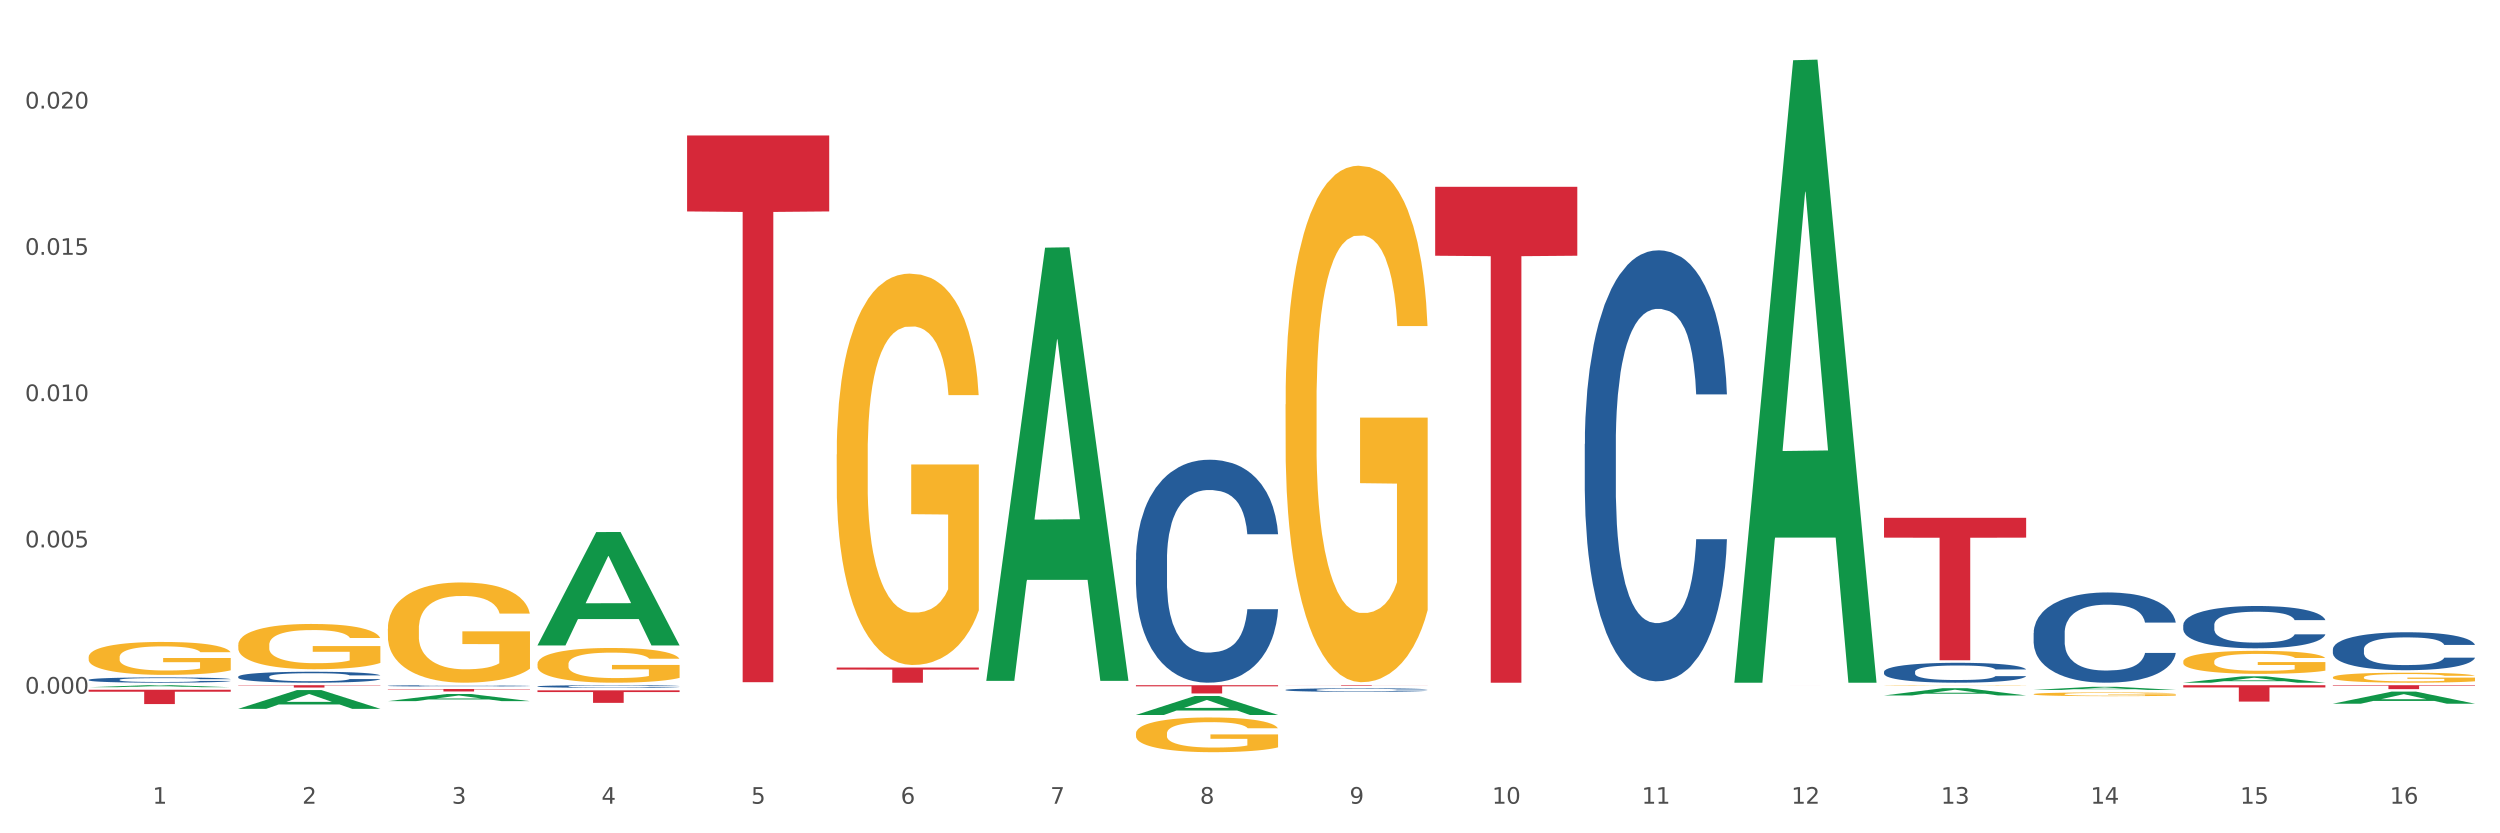 <?xml version="1.0" encoding="utf-8" standalone="no"?>
<!DOCTYPE svg PUBLIC "-//W3C//DTD SVG 1.1//EN"
  "http://www.w3.org/Graphics/SVG/1.1/DTD/svg11.dtd">
<svg xmlns:xlink="http://www.w3.org/1999/xlink" width="1080pt" height="360pt" viewBox="0 0 1080 360" xmlns="http://www.w3.org/2000/svg" version="1.1">
 <rect x="0" y="0" width="1080" height="360" fill="#333333" stroke="none"/>
 <defs>
  <style type="text/css">*{stroke-linejoin: round; stroke-linecap: butt}</style>
 </defs>
 <g id="figure_1">
  <g id="patch_1">
   <path d="M 0 360 
L 1080 360 
L 1080 0 
L 0 0 
z
" style="fill: #ffffff; stroke: #ffffff; stroke-linejoin: miter"/>
  </g>
  <g id="axes_1">
   <g id="matplotlib.axis_1">
    <g id="xtick_1">
     <g id="text_1">
      <!-- 1 -->
      <g style="fill: #4d4d4d" transform="translate(65.93 347.204) scale(0.096 -0.096)">
       <defs>
        <path id="DejaVuSans-31" d="M 794 531 
L 1825 531 
L 1825 4091 
L 703 3866 
L 703 4441 
L 1819 4666 
L 2450 4666 
L 2450 531 
L 3481 531 
L 3481 0 
L 794 0 
L 794 531 
z
" transform="scale(0.016)"/>
       </defs>
       <use xlink:href="#DejaVuSans-31"/>
      </g>
     </g>
    </g>
    <g id="xtick_2">
     <g id="text_2">
      <!-- 2 -->
      <g style="fill: #4d4d4d" transform="translate(130.565 347.204) scale(0.096 -0.096)">
       <defs>
        <path id="DejaVuSans-32" d="M 1228 531 
L 3431 531 
L 3431 0 
L 469 0 
L 469 531 
Q 828 903 1448 1529 
Q 2069 2156 2228 2338 
Q 2531 2678 2651 2914 
Q 2772 3150 2772 3378 
Q 2772 3750 2511 3984 
Q 2250 4219 1831 4219 
Q 1534 4219 1204 4116 
Q 875 4013 500 3803 
L 500 4441 
Q 881 4594 1212 4672 
Q 1544 4750 1819 4750 
Q 2544 4750 2975 4387 
Q 3406 4025 3406 3419 
Q 3406 3131 3298 2873 
Q 3191 2616 2906 2266 
Q 2828 2175 2409 1742 
Q 1991 1309 1228 531 
z
" transform="scale(0.016)"/>
       </defs>
       <use xlink:href="#DejaVuSans-32"/>
      </g>
     </g>
    </g>
    <g id="xtick_3">
     <g id="text_3">
      <!-- 3 -->
      <g style="fill: #4d4d4d" transform="translate(195.199 347.204) scale(0.096 -0.096)">
       <defs>
        <path id="DejaVuSans-33" d="M 2597 2516 
Q 3050 2419 3304 2112 
Q 3559 1806 3559 1356 
Q 3559 666 3084 287 
Q 2609 -91 1734 -91 
Q 1441 -91 1130 -33 
Q 819 25 488 141 
L 488 750 
Q 750 597 1062 519 
Q 1375 441 1716 441 
Q 2309 441 2620 675 
Q 2931 909 2931 1356 
Q 2931 1769 2642 2001 
Q 2353 2234 1838 2234 
L 1294 2234 
L 1294 2753 
L 1863 2753 
Q 2328 2753 2575 2939 
Q 2822 3125 2822 3475 
Q 2822 3834 2567 4026 
Q 2313 4219 1838 4219 
Q 1578 4219 1281 4162 
Q 984 4106 628 3988 
L 628 4550 
Q 988 4650 1302 4700 
Q 1616 4750 1894 4750 
Q 2613 4750 3031 4423 
Q 3450 4097 3450 3541 
Q 3450 3153 3228 2886 
Q 3006 2619 2597 2516 
z
" transform="scale(0.016)"/>
       </defs>
       <use xlink:href="#DejaVuSans-33"/>
      </g>
     </g>
    </g>
    <g id="xtick_4">
     <g id="text_4">
      <!-- 4 -->
      <g style="fill: #4d4d4d" transform="translate(259.833 347.204) scale(0.096 -0.096)">
       <defs>
        <path id="DejaVuSans-34" d="M 2419 4116 
L 825 1625 
L 2419 1625 
L 2419 4116 
z
M 2253 4666 
L 3047 4666 
L 3047 1625 
L 3713 1625 
L 3713 1100 
L 3047 1100 
L 3047 0 
L 2419 0 
L 2419 1100 
L 313 1100 
L 313 1709 
L 2253 4666 
z
" transform="scale(0.016)"/>
       </defs>
       <use xlink:href="#DejaVuSans-34"/>
      </g>
     </g>
    </g>
    <g id="xtick_5">
     <g id="text_5">
      <!-- 5 -->
      <g style="fill: #4d4d4d" transform="translate(324.467 347.204) scale(0.096 -0.096)">
       <defs>
        <path id="DejaVuSans-35" d="M 691 4666 
L 3169 4666 
L 3169 4134 
L 1269 4134 
L 1269 2991 
Q 1406 3038 1543 3061 
Q 1681 3084 1819 3084 
Q 2600 3084 3056 2656 
Q 3513 2228 3513 1497 
Q 3513 744 3044 326 
Q 2575 -91 1722 -91 
Q 1428 -91 1123 -41 
Q 819 9 494 109 
L 494 744 
Q 775 591 1075 516 
Q 1375 441 1709 441 
Q 2250 441 2565 725 
Q 2881 1009 2881 1497 
Q 2881 1984 2565 2268 
Q 2250 2553 1709 2553 
Q 1456 2553 1204 2497 
Q 953 2441 691 2322 
L 691 4666 
z
" transform="scale(0.016)"/>
       </defs>
       <use xlink:href="#DejaVuSans-35"/>
      </g>
     </g>
    </g>
    <g id="xtick_6">
     <g id="text_6">
      <!-- 6 -->
      <g style="fill: #4d4d4d" transform="translate(389.102 347.204) scale(0.096 -0.096)">
       <defs>
        <path id="DejaVuSans-36" d="M 2113 2584 
Q 1688 2584 1439 2293 
Q 1191 2003 1191 1497 
Q 1191 994 1439 701 
Q 1688 409 2113 409 
Q 2538 409 2786 701 
Q 3034 994 3034 1497 
Q 3034 2003 2786 2293 
Q 2538 2584 2113 2584 
z
M 3366 4563 
L 3366 3988 
Q 3128 4100 2886 4159 
Q 2644 4219 2406 4219 
Q 1781 4219 1451 3797 
Q 1122 3375 1075 2522 
Q 1259 2794 1537 2939 
Q 1816 3084 2150 3084 
Q 2853 3084 3261 2657 
Q 3669 2231 3669 1497 
Q 3669 778 3244 343 
Q 2819 -91 2113 -91 
Q 1303 -91 875 529 
Q 447 1150 447 2328 
Q 447 3434 972 4092 
Q 1497 4750 2381 4750 
Q 2619 4750 2861 4703 
Q 3103 4656 3366 4563 
z
" transform="scale(0.016)"/>
       </defs>
       <use xlink:href="#DejaVuSans-36"/>
      </g>
     </g>
    </g>
    <g id="xtick_7">
     <g id="text_7">
      <!-- 7 -->
      <g style="fill: #4d4d4d" transform="translate(453.736 347.204) scale(0.096 -0.096)">
       <defs>
        <path id="DejaVuSans-37" d="M 525 4666 
L 3525 4666 
L 3525 4397 
L 1831 0 
L 1172 0 
L 2766 4134 
L 525 4134 
L 525 4666 
z
" transform="scale(0.016)"/>
       </defs>
       <use xlink:href="#DejaVuSans-37"/>
      </g>
     </g>
    </g>
    <g id="xtick_8">
     <g id="text_8">
      <!-- 8 -->
      <g style="fill: #4d4d4d" transform="translate(518.37 347.204) scale(0.096 -0.096)">
       <defs>
        <path id="DejaVuSans-38" d="M 2034 2216 
Q 1584 2216 1326 1975 
Q 1069 1734 1069 1313 
Q 1069 891 1326 650 
Q 1584 409 2034 409 
Q 2484 409 2743 651 
Q 3003 894 3003 1313 
Q 3003 1734 2745 1975 
Q 2488 2216 2034 2216 
z
M 1403 2484 
Q 997 2584 770 2862 
Q 544 3141 544 3541 
Q 544 4100 942 4425 
Q 1341 4750 2034 4750 
Q 2731 4750 3128 4425 
Q 3525 4100 3525 3541 
Q 3525 3141 3298 2862 
Q 3072 2584 2669 2484 
Q 3125 2378 3379 2068 
Q 3634 1759 3634 1313 
Q 3634 634 3220 271 
Q 2806 -91 2034 -91 
Q 1263 -91 848 271 
Q 434 634 434 1313 
Q 434 1759 690 2068 
Q 947 2378 1403 2484 
z
M 1172 3481 
Q 1172 3119 1398 2916 
Q 1625 2713 2034 2713 
Q 2441 2713 2670 2916 
Q 2900 3119 2900 3481 
Q 2900 3844 2670 4047 
Q 2441 4250 2034 4250 
Q 1625 4250 1398 4047 
Q 1172 3844 1172 3481 
z
" transform="scale(0.016)"/>
       </defs>
       <use xlink:href="#DejaVuSans-38"/>
      </g>
     </g>
    </g>
    <g id="xtick_9">
     <g id="text_9">
      <!-- 9 -->
      <g style="fill: #4d4d4d" transform="translate(583.005 347.204) scale(0.096 -0.096)">
       <defs>
        <path id="DejaVuSans-39" d="M 703 97 
L 703 672 
Q 941 559 1184 500 
Q 1428 441 1663 441 
Q 2288 441 2617 861 
Q 2947 1281 2994 2138 
Q 2813 1869 2534 1725 
Q 2256 1581 1919 1581 
Q 1219 1581 811 2004 
Q 403 2428 403 3163 
Q 403 3881 828 4315 
Q 1253 4750 1959 4750 
Q 2769 4750 3195 4129 
Q 3622 3509 3622 2328 
Q 3622 1225 3098 567 
Q 2575 -91 1691 -91 
Q 1453 -91 1209 -44 
Q 966 3 703 97 
z
M 1959 2075 
Q 2384 2075 2632 2365 
Q 2881 2656 2881 3163 
Q 2881 3666 2632 3958 
Q 2384 4250 1959 4250 
Q 1534 4250 1286 3958 
Q 1038 3666 1038 3163 
Q 1038 2656 1286 2365 
Q 1534 2075 1959 2075 
z
" transform="scale(0.016)"/>
       </defs>
       <use xlink:href="#DejaVuSans-39"/>
      </g>
     </g>
    </g>
    <g id="xtick_10">
     <g id="text_10">
      <!-- 10 -->
      <g style="fill: #4d4d4d" transform="translate(644.585 347.204) scale(0.096 -0.096)">
       <defs>
        <path id="DejaVuSans-30" d="M 2034 4250 
Q 1547 4250 1301 3770 
Q 1056 3291 1056 2328 
Q 1056 1369 1301 889 
Q 1547 409 2034 409 
Q 2525 409 2770 889 
Q 3016 1369 3016 2328 
Q 3016 3291 2770 3770 
Q 2525 4250 2034 4250 
z
M 2034 4750 
Q 2819 4750 3233 4129 
Q 3647 3509 3647 2328 
Q 3647 1150 3233 529 
Q 2819 -91 2034 -91 
Q 1250 -91 836 529 
Q 422 1150 422 2328 
Q 422 3509 836 4129 
Q 1250 4750 2034 4750 
z
" transform="scale(0.016)"/>
       </defs>
       <use xlink:href="#DejaVuSans-31"/>
       <use xlink:href="#DejaVuSans-30" transform="translate(63.623 0)"/>
      </g>
     </g>
    </g>
    <g id="xtick_11">
     <g id="text_11">
      <!-- 11 -->
      <g style="fill: #4d4d4d" transform="translate(709.219 347.204) scale(0.096 -0.096)">
       <use xlink:href="#DejaVuSans-31"/>
       <use xlink:href="#DejaVuSans-31" transform="translate(63.623 0)"/>
      </g>
     </g>
    </g>
    <g id="xtick_12">
     <g id="text_12">
      <!-- 12 -->
      <g style="fill: #4d4d4d" transform="translate(773.854 347.204) scale(0.096 -0.096)">
       <use xlink:href="#DejaVuSans-31"/>
       <use xlink:href="#DejaVuSans-32" transform="translate(63.623 0)"/>
      </g>
     </g>
    </g>
    <g id="xtick_13">
     <g id="text_13">
      <!-- 13 -->
      <g style="fill: #4d4d4d" transform="translate(838.488 347.204) scale(0.096 -0.096)">
       <use xlink:href="#DejaVuSans-31"/>
       <use xlink:href="#DejaVuSans-33" transform="translate(63.623 0)"/>
      </g>
     </g>
    </g>
    <g id="xtick_14">
     <g id="text_14">
      <!-- 14 -->
      <g style="fill: #4d4d4d" transform="translate(903.122 347.204) scale(0.096 -0.096)">
       <use xlink:href="#DejaVuSans-31"/>
       <use xlink:href="#DejaVuSans-34" transform="translate(63.623 0)"/>
      </g>
     </g>
    </g>
    <g id="xtick_15">
     <g id="text_15">
      <!-- 15 -->
      <g style="fill: #4d4d4d" transform="translate(967.756 347.204) scale(0.096 -0.096)">
       <use xlink:href="#DejaVuSans-31"/>
       <use xlink:href="#DejaVuSans-35" transform="translate(63.623 0)"/>
      </g>
     </g>
    </g>
    <g id="xtick_16">
     <g id="text_16">
      <!-- 16 -->
      <g style="fill: #4d4d4d" transform="translate(1032.391 347.204) scale(0.096 -0.096)">
       <use xlink:href="#DejaVuSans-31"/>
       <use xlink:href="#DejaVuSans-36" transform="translate(63.623 0)"/>
      </g>
     </g>
    </g>
    <g id="xtick_17"/>
    <g id="xtick_18"/>
    <g id="xtick_19"/>
    <g id="xtick_20"/>
    <g id="xtick_21"/>
    <g id="xtick_22"/>
    <g id="xtick_23"/>
    <g id="xtick_24"/>
    <g id="xtick_25"/>
    <g id="xtick_26"/>
    <g id="xtick_27"/>
    <g id="xtick_28"/>
    <g id="xtick_29"/>
    <g id="xtick_30"/>
    <g id="xtick_31"/>
   </g>
   <g id="matplotlib.axis_2">
    <g id="ytick_1">
     <g id="text_17">
      <!-- 0.000 -->
      <g style="fill: #4d4d4d" transform="translate(10.8 299.655) scale(0.096 -0.096)">
       <defs>
        <path id="DejaVuSans-2e" d="M 684 794 
L 1344 794 
L 1344 0 
L 684 0 
L 684 794 
z
" transform="scale(0.016)"/>
       </defs>
       <use xlink:href="#DejaVuSans-30"/>
       <use xlink:href="#DejaVuSans-2e" transform="translate(63.623 0)"/>
       <use xlink:href="#DejaVuSans-30" transform="translate(95.41 0)"/>
       <use xlink:href="#DejaVuSans-30" transform="translate(159.033 0)"/>
       <use xlink:href="#DejaVuSans-30" transform="translate(222.656 0)"/>
      </g>
     </g>
    </g>
    <g id="ytick_2">
     <g id="text_18">
      <!-- 0.005 -->
      <g style="fill: #4d4d4d" transform="translate(10.8 236.464) scale(0.096 -0.096)">
       <use xlink:href="#DejaVuSans-30"/>
       <use xlink:href="#DejaVuSans-2e" transform="translate(63.623 0)"/>
       <use xlink:href="#DejaVuSans-30" transform="translate(95.41 0)"/>
       <use xlink:href="#DejaVuSans-30" transform="translate(159.033 0)"/>
       <use xlink:href="#DejaVuSans-35" transform="translate(222.656 0)"/>
      </g>
     </g>
    </g>
    <g id="ytick_3">
     <g id="text_19">
      <!-- 0.010 -->
      <g style="fill: #4d4d4d" transform="translate(10.8 173.272) scale(0.096 -0.096)">
       <use xlink:href="#DejaVuSans-30"/>
       <use xlink:href="#DejaVuSans-2e" transform="translate(63.623 0)"/>
       <use xlink:href="#DejaVuSans-30" transform="translate(95.41 0)"/>
       <use xlink:href="#DejaVuSans-31" transform="translate(159.033 0)"/>
       <use xlink:href="#DejaVuSans-30" transform="translate(222.656 0)"/>
      </g>
     </g>
    </g>
    <g id="ytick_4">
     <g id="text_20">
      <!-- 0.015 -->
      <g style="fill: #4d4d4d" transform="translate(10.8 110.08) scale(0.096 -0.096)">
       <use xlink:href="#DejaVuSans-30"/>
       <use xlink:href="#DejaVuSans-2e" transform="translate(63.623 0)"/>
       <use xlink:href="#DejaVuSans-30" transform="translate(95.41 0)"/>
       <use xlink:href="#DejaVuSans-31" transform="translate(159.033 0)"/>
       <use xlink:href="#DejaVuSans-35" transform="translate(222.656 0)"/>
      </g>
     </g>
    </g>
    <g id="ytick_5">
     <g id="text_21">
      <!-- 0.020 -->
      <g style="fill: #4d4d4d" transform="translate(10.8 46.888) scale(0.096 -0.096)">
       <use xlink:href="#DejaVuSans-30"/>
       <use xlink:href="#DejaVuSans-2e" transform="translate(63.623 0)"/>
       <use xlink:href="#DejaVuSans-30" transform="translate(95.41 0)"/>
       <use xlink:href="#DejaVuSans-32" transform="translate(159.033 0)"/>
       <use xlink:href="#DejaVuSans-30" transform="translate(222.656 0)"/>
      </g>
     </g>
    </g>
    <g id="ytick_6"/>
    <g id="ytick_7"/>
    <g id="ytick_8"/>
    <g id="ytick_9"/>
    <g id="ytick_10"/>
   </g>
   <g id="PolyCollection_1">
    <path d="M 38.283 296.883 
L 38.346 296.882 
L 63.667 296.009 
L 74.175 296.008 
L 99.686 296.884 
L 87.532 296.884 
L 82.024 296.68 
L 55.881 296.68 
L 55.691 296.684 
L 50.374 296.884 
L 38.283 296.884 
L 38.283 296.883 
L 59.173 296.559 
L 78.733 296.558 
L 69.048 296.195 
L 68.921 296.193 
L 68.794 296.196 
L 59.109 296.558 
L 59.173 296.559 
L 38.283 296.883 
z
" clip-path="url(#p79d7f83e0d)" style="fill: #109648"/>
    <path d="M 943.163 270.003 
L 943.236 269.986 
L 943.236 269.518 
L 943.453 268.884 
L 944.252 267.714 
L 945.268 266.829 
L 947.01 265.794 
L 947.953 265.359 
L 949.187 264.875 
L 951.728 264.09 
L 954.631 263.422 
L 956.663 263.055 
L 958.187 262.821 
L 961.598 262.403 
L 963.558 262.219 
L 965.59 262.069 
L 967.332 261.969 
L 970.235 261.852 
L 972.558 261.802 
L 975.243 261.785 
L 977.493 261.802 
L 980.469 261.869 
L 984.824 262.069 
L 986.493 262.186 
L 988.743 262.386 
L 991.066 262.654 
L 992.953 262.921 
L 995.13 263.305 
L 997.38 263.806 
L 999.558 264.441 
L 1001.082 265.025 
L 1002.316 265.643 
L 1003.404 266.395 
L 1004.203 267.213 
L 1004.566 267.898 
L 991.284 267.898 
L 990.921 267.28 
L 990.195 266.612 
L 989.469 266.161 
L 988.671 265.794 
L 987.437 265.376 
L 986.348 265.109 
L 984.534 264.792 
L 982.864 264.591 
L 981.485 264.474 
L 979.816 264.374 
L 976.26 264.274 
L 973.719 264.274 
L 972.122 264.307 
L 970.163 264.391 
L 968.494 264.508 
L 966.534 264.708 
L 965.01 264.925 
L 963.485 265.209 
L 962.615 265.41 
L 961.308 265.777 
L 960.437 266.078 
L 959.276 266.595 
L 958.623 266.963 
L 957.461 267.915 
L 956.953 268.616 
L 956.736 269.101 
L 956.59 269.635 
L 956.59 272.241 
L 957.026 273.41 
L 957.389 273.911 
L 957.969 274.479 
L 959.058 275.214 
L 960.655 275.932 
L 962.324 276.45 
L 963.703 276.767 
L 965.01 277.001 
L 966.316 277.185 
L 967.913 277.352 
L 969.219 277.452 
L 971.179 277.552 
L 973.502 277.602 
L 975.316 277.602 
L 979.018 277.519 
L 980.687 277.435 
L 982.284 277.318 
L 984.026 277.135 
L 985.405 276.934 
L 986.203 276.784 
L 987.509 276.466 
L 988.526 276.132 
L 989.397 275.748 
L 989.977 275.414 
L 990.63 274.913 
L 991.138 274.345 
L 991.284 274.045 
L 1004.566 274.045 
L 1004.275 274.646 
L 1003.767 275.23 
L 1002.751 276.015 
L 1001.953 276.466 
L 1000.719 277.018 
L 999.413 277.485 
L 997.598 278.003 
L 995.929 278.387 
L 994.187 278.721 
L 992.3 279.022 
L 988.888 279.439 
L 987.655 279.556 
L 985.042 279.757 
L 983.009 279.874 
L 980.034 279.991 
L 976.985 280.057 
L 973.792 280.074 
L 970.961 280.041 
L 967.84 279.94 
L 965.881 279.84 
L 963.703 279.69 
L 961.163 279.456 
L 958.768 279.172 
L 956.518 278.838 
L 954.413 278.454 
L 952.453 278.02 
L 949.913 277.302 
L 948.026 276.6 
L 946.647 275.949 
L 945.703 275.397 
L 944.76 274.696 
L 944.252 274.212 
L 943.453 273.042 
L 943.163 271.957 
L 943.163 270.003 
z
" clip-path="url(#p79d7f83e0d)" style="fill: #255c99"/>
    <path d="M 878.529 273.451 
L 878.601 273.415 
L 878.601 272.418 
L 878.819 271.064 
L 879.618 268.571 
L 880.634 266.684 
L 882.376 264.475 
L 883.319 263.549 
L 884.553 262.517 
L 887.093 260.843 
L 889.996 259.418 
L 892.029 258.634 
L 893.553 258.136 
L 896.964 257.245 
L 898.924 256.854 
L 900.956 256.533 
L 902.698 256.319 
L 905.601 256.07 
L 907.924 255.963 
L 910.609 255.928 
L 912.859 255.963 
L 915.835 256.106 
L 920.19 256.533 
L 921.859 256.782 
L 924.109 257.21 
L 926.432 257.78 
L 928.319 258.349 
L 930.496 259.169 
L 932.746 260.237 
L 934.923 261.591 
L 936.448 262.837 
L 937.681 264.155 
L 938.77 265.758 
L 939.569 267.503 
L 939.931 268.963 
L 926.649 268.963 
L 926.286 267.645 
L 925.561 266.221 
L 924.835 265.259 
L 924.036 264.475 
L 922.803 263.585 
L 921.714 263.015 
L 919.899 262.338 
L 918.23 261.911 
L 916.851 261.662 
L 915.182 261.448 
L 911.625 261.234 
L 909.085 261.234 
L 907.488 261.306 
L 905.529 261.484 
L 903.859 261.733 
L 901.9 262.16 
L 900.375 262.623 
L 898.851 263.229 
L 897.98 263.656 
L 896.674 264.44 
L 895.803 265.081 
L 894.642 266.185 
L 893.988 266.969 
L 892.827 268.999 
L 892.319 270.495 
L 892.101 271.527 
L 891.956 272.667 
L 891.956 278.223 
L 892.392 280.716 
L 892.754 281.785 
L 893.335 282.996 
L 894.424 284.563 
L 896.021 286.094 
L 897.69 287.199 
L 899.069 287.875 
L 900.375 288.374 
L 901.682 288.766 
L 903.279 289.122 
L 904.585 289.335 
L 906.545 289.549 
L 908.867 289.656 
L 910.682 289.656 
L 914.383 289.478 
L 916.053 289.3 
L 917.649 289.051 
L 919.391 288.659 
L 920.77 288.231 
L 921.569 287.911 
L 922.875 287.234 
L 923.891 286.522 
L 924.762 285.703 
L 925.343 284.99 
L 925.996 283.922 
L 926.504 282.711 
L 926.649 282.07 
L 939.931 282.07 
L 939.641 283.352 
L 939.133 284.599 
L 938.117 286.273 
L 937.319 287.234 
L 936.085 288.409 
L 934.778 289.407 
L 932.964 290.511 
L 931.294 291.33 
L 929.552 292.042 
L 927.665 292.683 
L 924.254 293.574 
L 923.02 293.823 
L 920.407 294.251 
L 918.375 294.5 
L 915.399 294.749 
L 912.351 294.892 
L 909.158 294.927 
L 906.327 294.856 
L 903.206 294.642 
L 901.246 294.429 
L 899.069 294.108 
L 896.529 293.609 
L 894.134 293.004 
L 891.884 292.292 
L 889.779 291.472 
L 887.819 290.546 
L 885.279 289.015 
L 883.392 287.519 
L 882.013 286.13 
L 881.069 284.955 
L 880.126 283.459 
L 879.618 282.426 
L 878.819 279.933 
L 878.529 277.618 
L 878.529 273.451 
z
" clip-path="url(#p79d7f83e0d)" style="fill: #255c99"/>
    <path d="M 813.895 290.192 
L 813.967 290.184 
L 813.967 289.964 
L 814.185 289.666 
L 814.983 289.116 
L 815.999 288.7 
L 817.741 288.213 
L 818.685 288.009 
L 819.919 287.781 
L 822.459 287.412 
L 825.362 287.098 
L 827.394 286.925 
L 828.919 286.815 
L 832.33 286.619 
L 834.289 286.533 
L 836.322 286.462 
L 838.064 286.415 
L 840.967 286.36 
L 843.289 286.336 
L 845.975 286.329 
L 848.225 286.336 
L 851.201 286.368 
L 855.555 286.462 
L 857.225 286.517 
L 859.475 286.611 
L 861.797 286.737 
L 863.684 286.863 
L 865.862 287.043 
L 868.112 287.279 
L 870.289 287.577 
L 871.813 287.852 
L 873.047 288.143 
L 874.136 288.496 
L 874.934 288.881 
L 875.297 289.203 
L 862.015 289.203 
L 861.652 288.912 
L 860.926 288.598 
L 860.201 288.386 
L 859.402 288.213 
L 858.168 288.017 
L 857.08 287.891 
L 855.265 287.742 
L 853.596 287.648 
L 852.217 287.593 
L 850.547 287.546 
L 846.991 287.499 
L 844.451 287.499 
L 842.854 287.514 
L 840.894 287.554 
L 839.225 287.609 
L 837.265 287.703 
L 835.741 287.805 
L 834.217 287.938 
L 833.346 288.033 
L 832.04 288.205 
L 831.169 288.347 
L 830.007 288.59 
L 829.354 288.763 
L 828.193 289.21 
L 827.685 289.54 
L 827.467 289.768 
L 827.322 290.019 
L 827.322 291.244 
L 827.757 291.794 
L 828.12 292.03 
L 828.701 292.297 
L 829.79 292.642 
L 831.386 292.98 
L 833.056 293.223 
L 834.435 293.372 
L 835.741 293.482 
L 837.048 293.569 
L 838.644 293.647 
L 839.951 293.694 
L 841.91 293.741 
L 844.233 293.765 
L 846.047 293.765 
L 849.749 293.726 
L 851.418 293.687 
L 853.015 293.632 
L 854.757 293.545 
L 856.136 293.451 
L 856.934 293.38 
L 858.241 293.231 
L 859.257 293.074 
L 860.128 292.893 
L 860.709 292.736 
L 861.362 292.501 
L 861.87 292.234 
L 862.015 292.092 
L 875.297 292.092 
L 875.007 292.375 
L 874.499 292.65 
L 873.483 293.019 
L 872.684 293.231 
L 871.45 293.49 
L 870.144 293.71 
L 868.329 293.953 
L 866.66 294.134 
L 864.918 294.291 
L 863.031 294.433 
L 859.62 294.629 
L 858.386 294.684 
L 855.773 294.778 
L 853.741 294.833 
L 850.765 294.888 
L 847.717 294.919 
L 844.523 294.927 
L 841.693 294.912 
L 838.572 294.864 
L 836.612 294.817 
L 834.435 294.747 
L 831.894 294.637 
L 829.499 294.503 
L 827.249 294.346 
L 825.144 294.166 
L 823.185 293.961 
L 820.644 293.624 
L 818.757 293.294 
L 817.378 292.988 
L 816.435 292.728 
L 815.491 292.399 
L 814.983 292.171 
L 814.185 291.621 
L 813.895 291.111 
L 813.895 290.192 
z
" clip-path="url(#p79d7f83e0d)" style="fill: #255c99"/>
    <path d="M 684.626 191.797 
L 684.699 191.627 
L 684.699 186.866 
L 684.916 180.404 
L 685.715 168.501 
L 686.731 159.489 
L 688.473 148.946 
L 689.416 144.525 
L 690.65 139.594 
L 693.19 131.601 
L 696.094 124.8 
L 698.126 121.059 
L 699.65 118.678 
L 703.061 114.427 
L 705.021 112.556 
L 707.053 111.026 
L 708.795 110.006 
L 711.698 108.815 
L 714.021 108.305 
L 716.706 108.135 
L 718.956 108.305 
L 721.932 108.985 
L 726.287 111.026 
L 727.956 112.216 
L 730.206 114.257 
L 732.529 116.977 
L 734.416 119.698 
L 736.593 123.609 
L 738.843 128.711 
L 741.021 135.172 
L 742.545 141.124 
L 743.779 147.416 
L 744.867 155.068 
L 745.666 163.4 
L 746.029 170.372 
L 732.746 170.372 
L 732.384 164.08 
L 731.658 157.278 
L 730.932 152.687 
L 730.134 148.946 
L 728.9 144.695 
L 727.811 141.974 
L 725.996 138.743 
L 724.327 136.703 
L 722.948 135.512 
L 721.279 134.492 
L 717.722 133.472 
L 715.182 133.472 
L 713.585 133.812 
L 711.626 134.662 
L 709.956 135.853 
L 707.997 137.893 
L 706.472 140.104 
L 704.948 142.994 
L 704.077 145.035 
L 702.771 148.776 
L 701.9 151.837 
L 700.739 157.108 
L 700.085 160.849 
L 698.924 170.542 
L 698.416 177.684 
L 698.198 182.615 
L 698.053 188.056 
L 698.053 214.583 
L 698.489 226.487 
L 698.852 231.588 
L 699.432 237.37 
L 700.521 244.852 
L 702.118 252.163 
L 703.787 257.435 
L 705.166 260.666 
L 706.472 263.046 
L 707.779 264.917 
L 709.376 266.617 
L 710.682 267.638 
L 712.642 268.658 
L 714.964 269.168 
L 716.779 269.168 
L 720.48 268.318 
L 722.15 267.468 
L 723.747 266.277 
L 725.488 264.407 
L 726.867 262.366 
L 727.666 260.836 
L 728.972 257.605 
L 729.988 254.204 
L 730.859 250.293 
L 731.44 246.892 
L 732.093 241.791 
L 732.601 236.009 
L 732.746 232.948 
L 746.029 232.948 
L 745.738 239.07 
L 745.23 245.022 
L 744.214 253.014 
L 743.416 257.605 
L 742.182 263.216 
L 740.875 267.978 
L 739.061 273.249 
L 737.392 277.16 
L 735.65 280.561 
L 733.763 283.622 
L 730.351 287.873 
L 729.117 289.063 
L 726.505 291.104 
L 724.472 292.294 
L 721.497 293.484 
L 718.448 294.165 
L 715.255 294.335 
L 712.424 293.995 
L 709.303 292.974 
L 707.343 291.954 
L 705.166 290.424 
L 702.626 288.043 
L 700.231 285.152 
L 697.981 281.751 
L 695.876 277.84 
L 693.916 273.419 
L 691.376 266.107 
L 689.489 258.965 
L 688.11 252.334 
L 687.166 246.722 
L 686.223 239.58 
L 685.715 234.649 
L 684.916 222.746 
L 684.626 211.693 
L 684.626 191.797 
z
" clip-path="url(#p79d7f83e0d)" style="fill: #255c99"/>
    <path d="M 555.357 298.023 
L 555.43 298.022 
L 555.43 297.983 
L 555.648 297.93 
L 556.446 297.832 
L 557.462 297.758 
L 559.204 297.671 
L 560.148 297.635 
L 561.381 297.594 
L 563.922 297.528 
L 566.825 297.472 
L 568.857 297.442 
L 570.381 297.422 
L 573.793 297.387 
L 575.752 297.372 
L 577.785 297.359 
L 579.526 297.351 
L 582.43 297.341 
L 584.752 297.337 
L 587.438 297.335 
L 589.688 297.337 
L 592.663 297.342 
L 597.018 297.359 
L 598.688 297.369 
L 600.938 297.386 
L 603.26 297.408 
L 605.147 297.43 
L 607.325 297.463 
L 609.575 297.505 
L 611.752 297.558 
L 613.276 297.607 
L 614.51 297.658 
L 615.599 297.721 
L 616.397 297.79 
L 616.76 297.847 
L 603.478 297.847 
L 603.115 297.795 
L 602.389 297.739 
L 601.663 297.702 
L 600.865 297.671 
L 599.631 297.636 
L 598.542 297.614 
L 596.728 297.587 
L 595.059 297.57 
L 593.68 297.561 
L 592.01 297.552 
L 588.454 297.544 
L 585.913 297.544 
L 584.317 297.547 
L 582.357 297.554 
L 580.688 297.563 
L 578.728 297.58 
L 577.204 297.598 
L 575.68 297.622 
L 574.809 297.639 
L 573.502 297.67 
L 572.631 297.695 
L 571.47 297.738 
L 570.817 297.769 
L 569.656 297.849 
L 569.148 297.907 
L 568.93 297.948 
L 568.785 297.993 
L 568.785 298.211 
L 569.22 298.309 
L 569.583 298.35 
L 570.164 298.398 
L 571.252 298.46 
L 572.849 298.52 
L 574.518 298.563 
L 575.897 298.59 
L 577.204 298.609 
L 578.51 298.625 
L 580.107 298.639 
L 581.414 298.647 
L 583.373 298.655 
L 585.696 298.659 
L 587.51 298.659 
L 591.212 298.653 
L 592.881 298.646 
L 594.478 298.636 
L 596.22 298.62 
L 597.599 298.604 
L 598.397 298.591 
L 599.704 298.564 
L 600.72 298.536 
L 601.591 298.504 
L 602.171 298.476 
L 602.825 298.434 
L 603.333 298.387 
L 603.478 298.362 
L 616.76 298.362 
L 616.47 298.412 
L 615.962 298.461 
L 614.945 298.527 
L 614.147 298.564 
L 612.913 298.611 
L 611.607 298.65 
L 609.792 298.693 
L 608.123 298.725 
L 606.381 298.753 
L 604.494 298.778 
L 601.083 298.813 
L 599.849 298.823 
L 597.236 298.84 
L 595.204 298.85 
L 592.228 298.859 
L 589.18 298.865 
L 585.986 298.866 
L 583.155 298.864 
L 580.035 298.855 
L 578.075 298.847 
L 575.897 298.834 
L 573.357 298.815 
L 570.962 298.791 
L 568.712 298.763 
L 566.607 298.731 
L 564.648 298.694 
L 562.107 298.634 
L 560.22 298.576 
L 558.841 298.521 
L 557.898 298.475 
L 556.954 298.416 
L 556.446 298.376 
L 555.648 298.278 
L 555.357 298.187 
L 555.357 298.023 
z
" clip-path="url(#p79d7f83e0d)" style="fill: #255c99"/>
    <path d="M 490.723 241.879 
L 490.796 241.791 
L 490.796 239.328 
L 491.013 235.985 
L 491.812 229.827 
L 492.828 225.165 
L 494.57 219.71 
L 495.513 217.423 
L 496.747 214.872 
L 499.287 210.737 
L 502.191 207.218 
L 504.223 205.283 
L 505.747 204.051 
L 509.158 201.852 
L 511.118 200.884 
L 513.15 200.092 
L 514.892 199.564 
L 517.795 198.949 
L 520.118 198.685 
L 522.803 198.597 
L 525.053 198.685 
L 528.029 199.037 
L 532.384 200.092 
L 534.053 200.708 
L 536.303 201.764 
L 538.626 203.171 
L 540.513 204.579 
L 542.69 206.602 
L 544.94 209.241 
L 547.118 212.584 
L 548.642 215.663 
L 549.876 218.918 
L 550.964 222.877 
L 551.763 227.188 
L 552.126 230.795 
L 538.844 230.795 
L 538.481 227.54 
L 537.755 224.021 
L 537.029 221.646 
L 536.231 219.71 
L 534.997 217.511 
L 533.908 216.103 
L 532.094 214.432 
L 530.424 213.376 
L 529.045 212.76 
L 527.376 212.233 
L 523.819 211.705 
L 521.279 211.705 
L 519.682 211.881 
L 517.723 212.321 
L 516.053 212.936 
L 514.094 213.992 
L 512.57 215.136 
L 511.045 216.631 
L 510.174 217.687 
L 508.868 219.622 
L 507.997 221.206 
L 506.836 223.933 
L 506.183 225.868 
L 505.021 230.883 
L 504.513 234.578 
L 504.296 237.129 
L 504.15 239.944 
L 504.15 253.668 
L 504.586 259.826 
L 504.949 262.465 
L 505.529 265.456 
L 506.618 269.327 
L 508.215 273.11 
L 509.884 275.837 
L 511.263 277.509 
L 512.57 278.74 
L 513.876 279.708 
L 515.473 280.588 
L 516.779 281.115 
L 518.739 281.643 
L 521.061 281.907 
L 522.876 281.907 
L 526.578 281.467 
L 528.247 281.027 
L 529.844 280.412 
L 531.586 279.444 
L 532.965 278.388 
L 533.763 277.597 
L 535.069 275.925 
L 536.085 274.166 
L 536.956 272.142 
L 537.537 270.383 
L 538.19 267.744 
L 538.698 264.752 
L 538.844 263.169 
L 552.126 263.169 
L 551.835 266.336 
L 551.327 269.415 
L 550.311 273.55 
L 549.513 275.925 
L 548.279 278.828 
L 546.972 281.291 
L 545.158 284.019 
L 543.489 286.042 
L 541.747 287.801 
L 539.86 289.385 
L 536.448 291.584 
L 535.215 292.2 
L 532.602 293.256 
L 530.569 293.872 
L 527.594 294.487 
L 524.545 294.839 
L 521.352 294.927 
L 518.521 294.751 
L 515.4 294.223 
L 513.441 293.696 
L 511.263 292.904 
L 508.723 291.672 
L 506.328 290.177 
L 504.078 288.417 
L 501.973 286.394 
L 500.013 284.107 
L 497.473 280.324 
L 495.586 276.629 
L 494.207 273.198 
L 493.263 270.295 
L 492.32 266.6 
L 491.812 264.049 
L 491.013 257.891 
L 490.723 252.172 
L 490.723 241.879 
z
" clip-path="url(#p79d7f83e0d)" style="fill: #255c99"/>
    <path d="M 1007.797 280.498 
L 1007.87 280.483 
L 1007.87 280.064 
L 1008.088 279.495 
L 1008.886 278.447 
L 1009.902 277.653 
L 1011.644 276.725 
L 1012.588 276.336 
L 1013.822 275.901 
L 1016.362 275.198 
L 1019.265 274.599 
L 1021.297 274.27 
L 1022.821 274.06 
L 1026.233 273.686 
L 1028.192 273.521 
L 1030.225 273.386 
L 1031.967 273.296 
L 1034.87 273.192 
L 1037.192 273.147 
L 1039.878 273.132 
L 1042.128 273.147 
L 1045.103 273.207 
L 1049.458 273.386 
L 1051.128 273.491 
L 1053.378 273.671 
L 1055.7 273.91 
L 1057.587 274.15 
L 1059.765 274.494 
L 1062.015 274.943 
L 1064.192 275.512 
L 1065.716 276.036 
L 1066.95 276.59 
L 1068.039 277.264 
L 1068.837 277.998 
L 1069.2 278.611 
L 1055.918 278.611 
L 1055.555 278.057 
L 1054.829 277.459 
L 1054.103 277.054 
L 1053.305 276.725 
L 1052.071 276.351 
L 1050.982 276.111 
L 1049.168 275.827 
L 1047.499 275.647 
L 1046.12 275.542 
L 1044.45 275.452 
L 1040.894 275.363 
L 1038.354 275.363 
L 1036.757 275.392 
L 1034.797 275.467 
L 1033.128 275.572 
L 1031.168 275.752 
L 1029.644 275.946 
L 1028.12 276.201 
L 1027.249 276.381 
L 1025.942 276.71 
L 1025.071 276.979 
L 1023.91 277.444 
L 1023.257 277.773 
L 1022.096 278.626 
L 1021.588 279.255 
L 1021.37 279.689 
L 1021.225 280.168 
L 1021.225 282.504 
L 1021.66 283.552 
L 1022.023 284.001 
L 1022.604 284.51 
L 1023.692 285.169 
L 1025.289 285.813 
L 1026.959 286.277 
L 1028.338 286.561 
L 1029.644 286.771 
L 1030.95 286.935 
L 1032.547 287.085 
L 1033.854 287.175 
L 1035.813 287.265 
L 1038.136 287.31 
L 1039.95 287.31 
L 1043.652 287.235 
L 1045.321 287.16 
L 1046.918 287.055 
L 1048.66 286.891 
L 1050.039 286.711 
L 1050.837 286.576 
L 1052.144 286.292 
L 1053.16 285.992 
L 1054.031 285.648 
L 1054.611 285.348 
L 1055.265 284.899 
L 1055.773 284.39 
L 1055.918 284.121 
L 1069.2 284.121 
L 1068.91 284.66 
L 1068.402 285.184 
L 1067.386 285.887 
L 1066.587 286.292 
L 1065.353 286.786 
L 1064.047 287.205 
L 1062.232 287.669 
L 1060.563 288.013 
L 1058.821 288.313 
L 1056.934 288.582 
L 1053.523 288.957 
L 1052.289 289.061 
L 1049.676 289.241 
L 1047.644 289.346 
L 1044.668 289.451 
L 1041.62 289.511 
L 1038.426 289.526 
L 1035.596 289.496 
L 1032.475 289.406 
L 1030.515 289.316 
L 1028.338 289.181 
L 1025.797 288.972 
L 1023.402 288.717 
L 1021.152 288.418 
L 1019.047 288.073 
L 1017.088 287.684 
L 1014.547 287.04 
L 1012.66 286.411 
L 1011.281 285.828 
L 1010.338 285.334 
L 1009.394 284.705 
L 1008.886 284.271 
L 1008.088 283.223 
L 1007.797 282.249 
L 1007.797 280.498 
z
" clip-path="url(#p79d7f83e0d)" style="fill: #255c99"/>
    <path d="M 232.186 296.517 
L 232.258 296.516 
L 232.258 296.487 
L 232.476 296.447 
L 233.275 296.375 
L 234.291 296.32 
L 236.033 296.256 
L 236.976 296.229 
L 238.21 296.199 
L 240.75 296.151 
L 243.654 296.11 
L 245.686 296.087 
L 247.21 296.072 
L 250.621 296.046 
L 252.581 296.035 
L 254.613 296.026 
L 256.355 296.02 
L 259.258 296.012 
L 261.581 296.009 
L 264.266 296.008 
L 266.516 296.009 
L 269.492 296.013 
L 273.847 296.026 
L 275.516 296.033 
L 277.766 296.045 
L 280.089 296.062 
L 281.976 296.079 
L 284.153 296.102 
L 286.403 296.133 
L 288.58 296.173 
L 290.105 296.209 
L 291.338 296.247 
L 292.427 296.293 
L 293.226 296.344 
L 293.588 296.387 
L 280.306 296.387 
L 279.943 296.348 
L 279.218 296.307 
L 278.492 296.279 
L 277.693 296.256 
L 276.46 296.23 
L 275.371 296.214 
L 273.556 296.194 
L 271.887 296.182 
L 270.508 296.175 
L 268.839 296.168 
L 265.282 296.162 
L 262.742 296.162 
L 261.145 296.164 
L 259.186 296.169 
L 257.516 296.177 
L 255.557 296.189 
L 254.032 296.203 
L 252.508 296.22 
L 251.637 296.233 
L 250.331 296.255 
L 249.46 296.274 
L 248.299 296.306 
L 247.645 296.329 
L 246.484 296.388 
L 245.976 296.431 
L 245.758 296.461 
L 245.613 296.494 
L 245.613 296.655 
L 246.049 296.728 
L 246.412 296.759 
L 246.992 296.794 
L 248.081 296.839 
L 249.678 296.884 
L 251.347 296.916 
L 252.726 296.935 
L 254.032 296.95 
L 255.339 296.961 
L 256.936 296.972 
L 258.242 296.978 
L 260.202 296.984 
L 262.524 296.987 
L 264.339 296.987 
L 268.04 296.982 
L 269.71 296.977 
L 271.306 296.969 
L 273.048 296.958 
L 274.427 296.946 
L 275.226 296.936 
L 276.532 296.917 
L 277.548 296.896 
L 278.419 296.872 
L 279 296.852 
L 279.653 296.821 
L 280.161 296.785 
L 280.306 296.767 
L 293.588 296.767 
L 293.298 296.804 
L 292.79 296.84 
L 291.774 296.889 
L 290.976 296.917 
L 289.742 296.951 
L 288.435 296.98 
L 286.621 297.012 
L 284.951 297.036 
L 283.21 297.056 
L 281.322 297.075 
L 277.911 297.101 
L 276.677 297.108 
L 274.064 297.12 
L 272.032 297.128 
L 269.056 297.135 
L 266.008 297.139 
L 262.815 297.14 
L 259.984 297.138 
L 256.863 297.132 
L 254.903 297.126 
L 252.726 297.116 
L 250.186 297.102 
L 247.791 297.084 
L 245.541 297.064 
L 243.436 297.04 
L 241.476 297.013 
L 238.936 296.968 
L 237.049 296.925 
L 235.67 296.885 
L 234.726 296.851 
L 233.783 296.807 
L 233.275 296.777 
L 232.476 296.705 
L 232.186 296.638 
L 232.186 296.517 
z
" clip-path="url(#p79d7f83e0d)" style="fill: #255c99"/>
    <path d="M 102.917 292.321 
L 102.99 292.317 
L 102.99 292.196 
L 103.208 292.032 
L 104.006 291.729 
L 105.022 291.5 
L 106.764 291.232 
L 107.708 291.12 
L 108.941 290.994 
L 111.482 290.791 
L 114.385 290.618 
L 116.417 290.523 
L 117.941 290.463 
L 121.353 290.355 
L 123.312 290.307 
L 125.344 290.268 
L 127.086 290.242 
L 129.99 290.212 
L 132.312 290.199 
L 134.998 290.195 
L 137.248 290.199 
L 140.223 290.216 
L 144.578 290.268 
L 146.247 290.298 
L 148.497 290.35 
L 150.82 290.419 
L 152.707 290.489 
L 154.884 290.588 
L 157.134 290.718 
L 159.312 290.882 
L 160.836 291.033 
L 162.07 291.193 
L 163.159 291.388 
L 163.957 291.599 
L 164.32 291.777 
L 151.038 291.777 
L 150.675 291.617 
L 149.949 291.444 
L 149.223 291.327 
L 148.425 291.232 
L 147.191 291.124 
L 146.102 291.055 
L 144.288 290.973 
L 142.618 290.921 
L 141.239 290.891 
L 139.57 290.865 
L 136.014 290.839 
L 133.473 290.839 
L 131.877 290.847 
L 129.917 290.869 
L 128.248 290.899 
L 126.288 290.951 
L 124.764 291.007 
L 123.24 291.081 
L 122.369 291.133 
L 121.062 291.228 
L 120.191 291.305 
L 119.03 291.439 
L 118.377 291.535 
L 117.216 291.781 
L 116.707 291.962 
L 116.49 292.088 
L 116.345 292.226 
L 116.345 292.9 
L 116.78 293.203 
L 117.143 293.332 
L 117.724 293.479 
L 118.812 293.67 
L 120.409 293.855 
L 122.078 293.989 
L 123.457 294.071 
L 124.764 294.132 
L 126.07 294.18 
L 127.667 294.223 
L 128.973 294.249 
L 130.933 294.275 
L 133.256 294.288 
L 135.07 294.288 
L 138.772 294.266 
L 140.441 294.244 
L 142.038 294.214 
L 143.78 294.167 
L 145.159 294.115 
L 145.957 294.076 
L 147.264 293.994 
L 148.28 293.907 
L 149.151 293.808 
L 149.731 293.721 
L 150.385 293.592 
L 150.893 293.445 
L 151.038 293.367 
L 164.32 293.367 
L 164.03 293.523 
L 163.521 293.674 
L 162.505 293.877 
L 161.707 293.994 
L 160.473 294.136 
L 159.167 294.257 
L 157.352 294.391 
L 155.683 294.491 
L 153.941 294.577 
L 152.054 294.655 
L 148.643 294.763 
L 147.409 294.793 
L 144.796 294.845 
L 142.764 294.875 
L 139.788 294.906 
L 136.74 294.923 
L 133.546 294.927 
L 130.715 294.919 
L 127.594 294.893 
L 125.635 294.867 
L 123.457 294.828 
L 120.917 294.767 
L 118.522 294.694 
L 116.272 294.607 
L 114.167 294.508 
L 112.208 294.396 
L 109.667 294.21 
L 107.78 294.028 
L 106.401 293.86 
L 105.458 293.717 
L 104.514 293.536 
L 104.006 293.41 
L 103.208 293.108 
L 102.917 292.827 
L 102.917 292.321 
z
" clip-path="url(#p79d7f83e0d)" style="fill: #255c99"/>
    <path d="M 38.283 293.666 
L 38.356 293.664 
L 38.356 293.606 
L 38.573 293.526 
L 39.372 293.38 
L 40.388 293.269 
L 42.13 293.139 
L 43.073 293.085 
L 44.307 293.024 
L 46.847 292.926 
L 49.751 292.842 
L 51.783 292.796 
L 53.307 292.767 
L 56.718 292.715 
L 58.678 292.692 
L 60.71 292.673 
L 62.452 292.66 
L 65.355 292.646 
L 67.678 292.639 
L 70.363 292.637 
L 72.613 292.639 
L 75.589 292.648 
L 79.944 292.673 
L 81.613 292.687 
L 83.863 292.713 
L 86.186 292.746 
L 88.073 292.779 
L 90.25 292.828 
L 92.5 292.89 
L 94.678 292.97 
L 96.202 293.043 
L 97.436 293.12 
L 98.524 293.214 
L 99.323 293.317 
L 99.686 293.403 
L 86.403 293.403 
L 86.041 293.325 
L 85.315 293.242 
L 84.589 293.185 
L 83.791 293.139 
L 82.557 293.087 
L 81.468 293.053 
L 79.654 293.014 
L 77.984 292.989 
L 76.605 292.974 
L 74.936 292.961 
L 71.379 292.949 
L 68.839 292.949 
L 67.242 292.953 
L 65.283 292.963 
L 63.613 292.978 
L 61.654 293.003 
L 60.13 293.03 
L 58.605 293.066 
L 57.734 293.091 
L 56.428 293.137 
L 55.557 293.175 
L 54.396 293.24 
L 53.743 293.286 
L 52.581 293.405 
L 52.073 293.493 
L 51.855 293.553 
L 51.71 293.62 
L 51.71 293.946 
L 52.146 294.093 
L 52.509 294.156 
L 53.089 294.227 
L 54.178 294.319 
L 55.775 294.409 
L 57.444 294.473 
L 58.823 294.513 
L 60.13 294.542 
L 61.436 294.565 
L 63.033 294.586 
L 64.339 294.599 
L 66.299 294.611 
L 68.621 294.618 
L 70.436 294.618 
L 74.137 294.607 
L 75.807 294.597 
L 77.404 294.582 
L 79.145 294.559 
L 80.524 294.534 
L 81.323 294.515 
L 82.629 294.476 
L 83.645 294.434 
L 84.516 294.386 
L 85.097 294.344 
L 85.75 294.281 
L 86.258 294.21 
L 86.403 294.172 
L 99.686 294.172 
L 99.395 294.248 
L 98.887 294.321 
L 97.871 294.419 
L 97.073 294.476 
L 95.839 294.545 
L 94.532 294.603 
L 92.718 294.668 
L 91.049 294.716 
L 89.307 294.758 
L 87.42 294.795 
L 84.008 294.848 
L 82.774 294.862 
L 80.162 294.887 
L 78.129 294.902 
L 75.154 294.917 
L 72.105 294.925 
L 68.912 294.927 
L 66.081 294.923 
L 62.96 294.911 
L 61.001 294.898 
L 58.823 294.879 
L 56.283 294.85 
L 53.888 294.814 
L 51.638 294.772 
L 49.533 294.724 
L 47.573 294.67 
L 45.033 294.58 
L 43.146 294.492 
L 41.767 294.411 
L 40.823 294.342 
L 39.88 294.254 
L 39.372 294.193 
L 38.573 294.047 
L 38.283 293.911 
L 38.283 293.666 
z
" clip-path="url(#p79d7f83e0d)" style="fill: #255c99"/>
    <path d="M 555.357 296.008 
L 616.76 296.008 
L 616.76 296.042 
L 592.606 296.043 
L 592.606 296.254 
L 579.365 296.254 
L 579.365 296.043 
L 555.357 296.042 
L 555.357 296.008 
L 555.357 296.008 
z
" clip-path="url(#p79d7f83e0d)" style="fill: #d62839"/>
    <path d="M 38.283 283.899 
L 38.355 283.886 
L 38.355 283.418 
L 38.5 283.015 
L 39.225 282.04 
L 40.313 281.234 
L 41.11 280.805 
L 41.908 280.454 
L 42.85 280.102 
L 44.01 279.738 
L 46.112 279.205 
L 47.417 278.932 
L 49.012 278.646 
L 51.912 278.23 
L 54.014 277.996 
L 56.189 277.801 
L 59.741 277.567 
L 62.061 277.463 
L 64.526 277.385 
L 67.498 277.333 
L 69.745 277.32 
L 74.675 277.359 
L 78.88 277.476 
L 80.91 277.567 
L 83.519 277.723 
L 84.897 277.827 
L 87.144 278.035 
L 89.464 278.308 
L 91.059 278.542 
L 93.451 278.984 
L 95.263 279.426 
L 96.931 279.972 
L 97.801 280.35 
L 98.453 280.701 
L 99.033 281.104 
L 99.613 281.741 
L 86.564 281.741 
L 86.057 281.286 
L 85.259 280.857 
L 84.099 280.441 
L 83.084 280.18 
L 81.345 279.855 
L 79.75 279.647 
L 78.082 279.491 
L 76.052 279.361 
L 74.458 279.296 
L 72.21 279.244 
L 67.788 279.257 
L 64.816 279.361 
L 62.786 279.491 
L 61.481 279.608 
L 60.321 279.738 
L 59.016 279.92 
L 57.494 280.193 
L 56.407 280.441 
L 55.319 280.753 
L 54.449 281.065 
L 53.652 281.429 
L 52.999 281.819 
L 52.492 282.222 
L 52.057 282.716 
L 51.694 283.535 
L 51.694 285.316 
L 51.839 285.719 
L 52.202 286.252 
L 52.637 286.655 
L 53.362 287.136 
L 54.014 287.461 
L 55.247 287.929 
L 56.624 288.319 
L 57.711 288.566 
L 58.799 288.774 
L 60.684 289.06 
L 62.786 289.294 
L 64.598 289.437 
L 67.063 289.567 
L 68.731 289.619 
L 70.18 289.645 
L 73.733 289.645 
L 76.27 289.606 
L 79.097 289.515 
L 81.272 289.398 
L 83.084 289.255 
L 85.114 289.021 
L 86.419 288.8 
L 86.419 286.083 
L 70.47 286.07 
L 70.47 284.263 
L 99.686 284.263 
L 99.686 289.567 
L 98.453 289.84 
L 97.076 290.087 
L 95.626 290.308 
L 93.451 290.581 
L 90.841 290.841 
L 88.521 291.023 
L 86.057 291.179 
L 83.157 291.322 
L 79.387 291.452 
L 77.067 291.504 
L 74.168 291.543 
L 70.76 291.556 
L 67.788 291.53 
L 64.888 291.465 
L 61.844 291.348 
L 58.871 291.179 
L 56.624 291.01 
L 54.377 290.802 
L 51.984 290.529 
L 50.1 290.269 
L 48.65 290.035 
L 47.055 289.736 
L 45.315 289.346 
L 44.01 288.995 
L 42.85 288.631 
L 41.618 288.163 
L 40.748 287.76 
L 39.878 287.253 
L 39.37 286.876 
L 38.79 286.291 
L 38.355 285.472 
L 38.283 283.899 
z
" clip-path="url(#p79d7f83e0d)" style="fill: #f7b32b"/>
    <path d="M 749.26 296.311 
L 810.663 296.311 
L 810.663 296.312 
L 786.509 296.312 
L 786.509 296.316 
L 773.268 296.316 
L 773.268 296.312 
L 749.26 296.312 
L 749.26 296.311 
L 749.26 296.311 
z
" clip-path="url(#p79d7f83e0d)" style="fill: #d62839"/>
    <path d="M 813.895 223.703 
L 875.297 223.703 
L 875.297 232.256 
L 851.143 232.314 
L 851.143 285.248 
L 837.903 285.248 
L 837.903 232.314 
L 813.895 232.256 
L 813.895 223.761 
L 813.895 223.703 
z
" clip-path="url(#p79d7f83e0d)" style="fill: #d62839"/>
    <path d="M 167.552 296.264 
L 167.624 296.264 
L 167.624 296.249 
L 167.842 296.229 
L 168.64 296.193 
L 169.656 296.165 
L 171.398 296.133 
L 172.342 296.12 
L 173.576 296.104 
L 176.116 296.08 
L 179.019 296.059 
L 181.051 296.048 
L 182.576 296.04 
L 185.987 296.027 
L 187.947 296.022 
L 189.979 296.017 
L 191.721 296.014 
L 194.624 296.01 
L 196.946 296.009 
L 199.632 296.008 
L 201.882 296.009 
L 204.858 296.011 
L 209.212 296.017 
L 210.882 296.021 
L 213.132 296.027 
L 215.454 296.035 
L 217.341 296.044 
L 219.519 296.056 
L 221.769 296.071 
L 223.946 296.091 
L 225.47 296.109 
L 226.704 296.128 
L 227.793 296.152 
L 228.591 296.177 
L 228.954 296.199 
L 215.672 296.199 
L 215.309 296.179 
L 214.583 296.159 
L 213.858 296.144 
L 213.059 296.133 
L 211.825 296.12 
L 210.737 296.112 
L 208.922 296.102 
L 207.253 296.096 
L 205.874 296.092 
L 204.204 296.089 
L 200.648 296.086 
L 198.108 296.086 
L 196.511 296.087 
L 194.551 296.089 
L 192.882 296.093 
L 190.922 296.099 
L 189.398 296.106 
L 187.874 296.115 
L 187.003 296.121 
L 185.697 296.133 
L 184.826 296.142 
L 183.664 296.158 
L 183.011 296.169 
L 181.85 296.199 
L 181.342 296.221 
L 181.124 296.236 
L 180.979 296.253 
L 180.979 296.334 
L 181.414 296.37 
L 181.777 296.386 
L 182.358 296.403 
L 183.447 296.426 
L 185.043 296.449 
L 186.713 296.465 
L 188.092 296.475 
L 189.398 296.482 
L 190.705 296.488 
L 192.301 296.493 
L 193.608 296.496 
L 195.567 296.499 
L 197.89 296.501 
L 199.704 296.501 
L 203.406 296.498 
L 205.075 296.496 
L 206.672 296.492 
L 208.414 296.486 
L 209.793 296.48 
L 210.591 296.475 
L 211.898 296.465 
L 212.914 296.455 
L 213.785 296.443 
L 214.366 296.433 
L 215.019 296.417 
L 215.527 296.399 
L 215.672 296.39 
L 228.954 296.39 
L 228.664 296.409 
L 228.156 296.427 
L 227.14 296.451 
L 226.341 296.465 
L 225.107 296.483 
L 223.801 296.497 
L 221.987 296.513 
L 220.317 296.525 
L 218.575 296.536 
L 216.688 296.545 
L 213.277 296.558 
L 212.043 296.562 
L 209.43 296.568 
L 207.398 296.571 
L 204.422 296.575 
L 201.374 296.577 
L 198.18 296.578 
L 195.35 296.577 
L 192.229 296.574 
L 190.269 296.57 
L 188.092 296.566 
L 185.551 296.558 
L 183.156 296.55 
L 180.906 296.539 
L 178.801 296.527 
L 176.842 296.514 
L 174.302 296.491 
L 172.414 296.47 
L 171.035 296.449 
L 170.092 296.432 
L 169.148 296.41 
L 168.64 296.395 
L 167.842 296.359 
L 167.552 296.325 
L 167.552 296.264 
z
" clip-path="url(#p79d7f83e0d)" style="fill: #255c99"/>
    <path d="M 943.163 296.008 
L 1004.566 296.008 
L 1004.566 296.992 
L 980.412 296.999 
L 980.412 303.088 
L 967.171 303.088 
L 967.171 296.999 
L 943.163 296.992 
L 943.163 296.015 
L 943.163 296.008 
z
" clip-path="url(#p79d7f83e0d)" style="fill: #d62839"/>
    <path d="M 490.723 296.008 
L 552.126 296.008 
L 552.126 296.504 
L 527.972 296.508 
L 527.972 299.579 
L 514.731 299.579 
L 514.731 296.508 
L 490.723 296.504 
L 490.723 296.012 
L 490.723 296.008 
z
" clip-path="url(#p79d7f83e0d)" style="fill: #d62839"/>
    <path d="M 296.82 58.513 
L 358.223 58.513 
L 358.223 91.338 
L 334.069 91.56 
L 334.069 294.722 
L 320.828 294.722 
L 320.828 91.56 
L 296.82 91.338 
L 296.82 58.735 
L 296.82 58.513 
z
" clip-path="url(#p79d7f83e0d)" style="fill: #d62839"/>
    <path d="M 102.917 278.59 
L 102.99 278.572 
L 102.99 277.929 
L 103.135 277.375 
L 103.86 276.035 
L 104.947 274.928 
L 105.745 274.338 
L 106.542 273.856 
L 107.484 273.373 
L 108.644 272.873 
L 110.747 272.14 
L 112.052 271.765 
L 113.646 271.372 
L 116.546 270.8 
L 118.649 270.479 
L 120.823 270.211 
L 124.376 269.889 
L 126.695 269.746 
L 129.16 269.639 
L 132.132 269.568 
L 134.38 269.55 
L 139.309 269.603 
L 143.514 269.764 
L 145.544 269.889 
L 148.154 270.104 
L 149.531 270.247 
L 151.778 270.532 
L 154.098 270.908 
L 155.693 271.229 
L 158.085 271.837 
L 159.898 272.444 
L 161.565 273.195 
L 162.435 273.713 
L 163.087 274.195 
L 163.667 274.749 
L 164.247 275.624 
L 151.198 275.624 
L 150.691 274.999 
L 149.894 274.409 
L 148.734 273.838 
L 147.719 273.48 
L 145.979 273.034 
L 144.384 272.748 
L 142.717 272.533 
L 140.687 272.355 
L 139.092 272.265 
L 136.845 272.194 
L 132.422 272.212 
L 129.45 272.355 
L 127.42 272.533 
L 126.115 272.694 
L 124.956 272.873 
L 123.651 273.123 
L 122.128 273.498 
L 121.041 273.838 
L 119.953 274.267 
L 119.083 274.695 
L 118.286 275.196 
L 117.634 275.732 
L 117.126 276.285 
L 116.691 276.964 
L 116.329 278.09 
L 116.329 280.538 
L 116.474 281.092 
L 116.836 281.824 
L 117.271 282.378 
L 117.996 283.039 
L 118.649 283.486 
L 119.881 284.129 
L 121.258 284.665 
L 122.346 285.004 
L 123.433 285.29 
L 125.318 285.683 
L 127.42 286.005 
L 129.233 286.201 
L 131.697 286.38 
L 133.365 286.452 
L 134.815 286.487 
L 138.367 286.487 
L 140.904 286.434 
L 143.732 286.309 
L 145.906 286.148 
L 147.719 285.951 
L 149.749 285.63 
L 151.053 285.326 
L 151.053 281.592 
L 135.105 281.574 
L 135.105 279.091 
L 164.32 279.091 
L 164.32 286.38 
L 163.087 286.755 
L 161.71 287.095 
L 160.26 287.399 
L 158.085 287.774 
L 155.476 288.131 
L 153.156 288.381 
L 150.691 288.596 
L 147.791 288.792 
L 144.022 288.971 
L 141.702 289.042 
L 138.802 289.096 
L 135.395 289.114 
L 132.422 289.078 
L 129.523 288.989 
L 126.478 288.828 
L 123.506 288.596 
L 121.258 288.363 
L 119.011 288.077 
L 116.619 287.702 
L 114.734 287.345 
L 113.284 287.023 
L 111.689 286.612 
L 109.949 286.076 
L 108.644 285.594 
L 107.484 285.094 
L 106.252 284.451 
L 105.382 283.897 
L 104.512 283.2 
L 104.005 282.682 
L 103.425 281.878 
L 102.99 280.752 
L 102.917 278.59 
z
" clip-path="url(#p79d7f83e0d)" style="fill: #f7b32b"/>
    <path d="M 167.552 271.629 
L 167.624 271.589 
L 167.624 270.165 
L 167.769 268.939 
L 168.494 265.972 
L 169.581 263.52 
L 170.379 262.215 
L 171.176 261.147 
L 172.119 260.079 
L 173.279 258.971 
L 175.381 257.349 
L 176.686 256.519 
L 178.281 255.648 
L 181.18 254.383 
L 183.283 253.671 
L 185.458 253.077 
L 189.01 252.365 
L 191.33 252.049 
L 193.794 251.812 
L 196.767 251.653 
L 199.014 251.614 
L 203.944 251.732 
L 208.148 252.088 
L 210.178 252.365 
L 212.788 252.84 
L 214.165 253.156 
L 216.413 253.789 
L 218.732 254.62 
L 220.327 255.332 
L 222.72 256.677 
L 224.532 258.022 
L 226.199 259.683 
L 227.069 260.83 
L 227.722 261.898 
L 228.302 263.124 
L 228.882 265.063 
L 215.833 265.063 
L 215.325 263.678 
L 214.528 262.373 
L 213.368 261.107 
L 212.353 260.316 
L 210.613 259.327 
L 209.018 258.694 
L 207.351 258.22 
L 205.321 257.824 
L 203.726 257.626 
L 201.479 257.468 
L 197.057 257.508 
L 194.084 257.824 
L 192.055 258.22 
L 190.75 258.576 
L 189.59 258.971 
L 188.285 259.525 
L 186.763 260.356 
L 185.675 261.107 
L 184.588 262.056 
L 183.718 263.006 
L 182.92 264.113 
L 182.268 265.3 
L 181.76 266.526 
L 181.325 268.029 
L 180.963 270.521 
L 180.963 275.941 
L 181.108 277.167 
L 181.47 278.789 
L 181.905 280.015 
L 182.63 281.478 
L 183.283 282.467 
L 184.515 283.891 
L 185.893 285.078 
L 186.98 285.829 
L 188.067 286.462 
L 189.952 287.333 
L 192.055 288.045 
L 193.867 288.48 
L 196.332 288.875 
L 197.999 289.033 
L 199.449 289.113 
L 203.001 289.113 
L 205.539 288.994 
L 208.366 288.717 
L 210.541 288.361 
L 212.353 287.926 
L 214.383 287.214 
L 215.688 286.541 
L 215.688 278.274 
L 199.739 278.235 
L 199.739 272.737 
L 228.954 272.737 
L 228.954 288.875 
L 227.722 289.706 
L 226.344 290.457 
L 224.894 291.13 
L 222.72 291.961 
L 220.11 292.752 
L 217.79 293.305 
L 215.325 293.78 
L 212.425 294.215 
L 208.656 294.611 
L 206.336 294.769 
L 203.436 294.888 
L 200.029 294.927 
L 197.057 294.848 
L 194.157 294.65 
L 191.112 294.294 
L 188.14 293.78 
L 185.893 293.266 
L 183.645 292.633 
L 181.253 291.802 
L 179.368 291.011 
L 177.918 290.299 
L 176.323 289.389 
L 174.584 288.203 
L 173.279 287.135 
L 172.119 286.027 
L 170.886 284.603 
L 170.016 283.377 
L 169.146 281.834 
L 168.639 280.687 
L 168.059 278.907 
L 167.624 276.415 
L 167.552 271.629 
z
" clip-path="url(#p79d7f83e0d)" style="fill: #f7b32b"/>
    <path d="M 232.186 286.857 
L 232.258 286.844 
L 232.258 286.35 
L 232.403 285.926 
L 233.128 284.898 
L 234.216 284.048 
L 235.013 283.596 
L 235.811 283.226 
L 236.753 282.856 
L 237.913 282.473 
L 240.015 281.911 
L 241.32 281.623 
L 242.915 281.322 
L 245.815 280.884 
L 247.917 280.637 
L 250.092 280.431 
L 253.644 280.185 
L 255.964 280.075 
L 258.429 279.993 
L 261.401 279.938 
L 263.648 279.924 
L 268.578 279.966 
L 272.783 280.089 
L 274.812 280.185 
L 277.422 280.349 
L 278.8 280.459 
L 281.047 280.678 
L 283.367 280.966 
L 284.962 281.212 
L 287.354 281.678 
L 289.166 282.144 
L 290.834 282.719 
L 291.704 283.117 
L 292.356 283.487 
L 292.936 283.911 
L 293.516 284.583 
L 280.467 284.583 
L 279.96 284.103 
L 279.162 283.651 
L 278.002 283.213 
L 276.987 282.939 
L 275.247 282.596 
L 273.653 282.377 
L 271.985 282.213 
L 269.955 282.076 
L 268.36 282.007 
L 266.113 281.952 
L 261.691 281.966 
L 258.719 282.076 
L 256.689 282.213 
L 255.384 282.336 
L 254.224 282.473 
L 252.919 282.665 
L 251.397 282.952 
L 250.309 283.213 
L 249.222 283.542 
L 248.352 283.87 
L 247.555 284.254 
L 246.902 284.665 
L 246.395 285.09 
L 245.96 285.61 
L 245.597 286.474 
L 245.597 288.351 
L 245.742 288.775 
L 246.105 289.337 
L 246.54 289.762 
L 247.265 290.269 
L 247.917 290.611 
L 249.15 291.105 
L 250.527 291.516 
L 251.614 291.776 
L 252.702 291.995 
L 254.587 292.297 
L 256.689 292.543 
L 258.501 292.694 
L 260.966 292.831 
L 262.633 292.886 
L 264.083 292.913 
L 267.636 292.913 
L 270.173 292.872 
L 273 292.776 
L 275.175 292.653 
L 276.987 292.502 
L 279.017 292.256 
L 280.322 292.023 
L 280.322 289.159 
L 264.373 289.145 
L 264.373 287.241 
L 293.588 287.241 
L 293.588 292.831 
L 292.356 293.119 
L 290.979 293.379 
L 289.529 293.612 
L 287.354 293.9 
L 284.744 294.174 
L 282.424 294.365 
L 279.96 294.53 
L 277.06 294.681 
L 273.29 294.818 
L 270.97 294.872 
L 268.071 294.914 
L 264.663 294.927 
L 261.691 294.9 
L 258.791 294.831 
L 255.746 294.708 
L 252.774 294.53 
L 250.527 294.352 
L 248.28 294.133 
L 245.887 293.845 
L 244.002 293.571 
L 242.553 293.324 
L 240.958 293.009 
L 239.218 292.598 
L 237.913 292.228 
L 236.753 291.844 
L 235.521 291.351 
L 234.651 290.926 
L 233.781 290.392 
L 233.273 289.995 
L 232.693 289.378 
L 232.258 288.515 
L 232.186 286.857 
z
" clip-path="url(#p79d7f83e0d)" style="fill: #f7b32b"/>
    <path d="M 361.454 196.332 
L 361.527 196.178 
L 361.527 190.619 
L 361.672 185.832 
L 362.397 174.251 
L 363.484 164.677 
L 364.282 159.581 
L 365.079 155.411 
L 366.022 151.242 
L 367.182 146.918 
L 369.284 140.587 
L 370.589 137.344 
L 372.184 133.947 
L 375.083 129.006 
L 377.186 126.226 
L 379.361 123.91 
L 382.913 121.13 
L 385.233 119.895 
L 387.697 118.969 
L 390.67 118.351 
L 392.917 118.196 
L 397.847 118.66 
L 402.051 120.049 
L 404.081 121.13 
L 406.691 122.983 
L 408.068 124.219 
L 410.316 126.689 
L 412.635 129.932 
L 414.23 132.712 
L 416.623 137.962 
L 418.435 143.212 
L 420.102 149.698 
L 420.972 154.176 
L 421.625 158.345 
L 422.205 163.132 
L 422.785 170.699 
L 409.736 170.699 
L 409.228 165.294 
L 408.431 160.198 
L 407.271 155.257 
L 406.256 152.169 
L 404.516 148.308 
L 402.921 145.837 
L 401.254 143.984 
L 399.224 142.44 
L 397.629 141.668 
L 395.382 141.05 
L 390.96 141.205 
L 387.987 142.44 
L 385.958 143.984 
L 384.653 145.374 
L 383.493 146.918 
L 382.188 149.08 
L 380.665 152.323 
L 379.578 155.257 
L 378.491 158.963 
L 377.621 162.669 
L 376.823 166.993 
L 376.171 171.625 
L 375.663 176.412 
L 375.228 182.28 
L 374.866 192.009 
L 374.866 213.164 
L 375.011 217.951 
L 375.373 224.282 
L 375.808 229.069 
L 376.533 234.783 
L 377.186 238.643 
L 378.418 244.202 
L 379.796 248.835 
L 380.883 251.769 
L 381.97 254.24 
L 383.855 257.637 
L 385.958 260.416 
L 387.77 262.115 
L 390.235 263.659 
L 391.902 264.277 
L 393.352 264.586 
L 396.904 264.586 
L 399.441 264.122 
L 402.269 263.042 
L 404.444 261.652 
L 406.256 259.953 
L 408.286 257.174 
L 409.591 254.548 
L 409.591 222.275 
L 393.642 222.12 
L 393.642 200.656 
L 422.857 200.656 
L 422.857 263.659 
L 421.625 266.902 
L 420.247 269.836 
L 418.797 272.461 
L 416.623 275.704 
L 414.013 278.792 
L 411.693 280.954 
L 409.228 282.807 
L 406.328 284.506 
L 402.559 286.05 
L 400.239 286.668 
L 397.339 287.131 
L 393.932 287.285 
L 390.96 286.976 
L 388.06 286.204 
L 385.015 284.815 
L 382.043 282.807 
L 379.796 280.8 
L 377.548 278.329 
L 375.156 275.086 
L 373.271 271.998 
L 371.821 269.218 
L 370.226 265.667 
L 368.486 261.034 
L 367.182 256.865 
L 366.022 252.541 
L 364.789 246.982 
L 363.919 242.195 
L 363.049 236.173 
L 362.542 231.694 
L 361.962 224.746 
L 361.527 215.017 
L 361.454 196.332 
z
" clip-path="url(#p79d7f83e0d)" style="fill: #f7b32b"/>
    <path d="M 490.723 316.88 
L 490.796 316.866 
L 490.796 316.373 
L 490.941 315.948 
L 491.665 314.921 
L 492.753 314.071 
L 493.55 313.619 
L 494.348 313.249 
L 495.29 312.88 
L 496.45 312.496 
L 498.552 311.934 
L 499.857 311.647 
L 501.452 311.345 
L 504.352 310.907 
L 506.454 310.66 
L 508.629 310.455 
L 512.181 310.208 
L 514.501 310.098 
L 516.966 310.016 
L 519.938 309.961 
L 522.186 309.948 
L 527.115 309.989 
L 531.32 310.112 
L 533.35 310.208 
L 535.959 310.372 
L 537.337 310.482 
L 539.584 310.701 
L 541.904 310.989 
L 543.499 311.235 
L 545.891 311.701 
L 547.703 312.167 
L 549.371 312.743 
L 550.241 313.14 
L 550.893 313.51 
L 551.473 313.934 
L 552.053 314.606 
L 539.004 314.606 
L 538.497 314.126 
L 537.699 313.674 
L 536.539 313.236 
L 535.524 312.962 
L 533.785 312.619 
L 532.19 312.4 
L 530.522 312.236 
L 528.493 312.099 
L 526.898 312.03 
L 524.65 311.975 
L 520.228 311.989 
L 517.256 312.099 
L 515.226 312.236 
L 513.921 312.359 
L 512.761 312.496 
L 511.456 312.688 
L 509.934 312.975 
L 508.847 313.236 
L 507.759 313.565 
L 506.889 313.893 
L 506.092 314.277 
L 505.439 314.688 
L 504.932 315.113 
L 504.497 315.633 
L 504.134 316.496 
L 504.134 318.373 
L 504.279 318.798 
L 504.642 319.36 
L 505.077 319.784 
L 505.802 320.291 
L 506.454 320.634 
L 507.687 321.127 
L 509.064 321.538 
L 510.152 321.798 
L 511.239 322.018 
L 513.124 322.319 
L 515.226 322.566 
L 517.038 322.716 
L 519.503 322.853 
L 521.171 322.908 
L 522.621 322.936 
L 526.173 322.936 
L 528.71 322.894 
L 531.537 322.799 
L 533.712 322.675 
L 535.524 322.525 
L 537.554 322.278 
L 538.859 322.045 
L 538.859 319.182 
L 522.91 319.168 
L 522.91 317.264 
L 552.126 317.264 
L 552.126 322.853 
L 550.893 323.141 
L 549.516 323.401 
L 548.066 323.634 
L 545.891 323.922 
L 543.281 324.196 
L 540.962 324.388 
L 538.497 324.552 
L 535.597 324.703 
L 531.827 324.84 
L 529.507 324.895 
L 526.608 324.936 
L 523.2 324.95 
L 520.228 324.922 
L 517.328 324.854 
L 514.284 324.73 
L 511.311 324.552 
L 509.064 324.374 
L 506.817 324.155 
L 504.424 323.867 
L 502.54 323.593 
L 501.09 323.347 
L 499.495 323.031 
L 497.755 322.62 
L 496.45 322.251 
L 495.29 321.867 
L 494.058 321.374 
L 493.188 320.949 
L 492.318 320.415 
L 491.81 320.017 
L 491.231 319.401 
L 490.796 318.538 
L 490.723 316.88 
z
" clip-path="url(#p79d7f83e0d)" style="fill: #f7b32b"/>
    <path d="M 555.357 174.694 
L 555.43 174.49 
L 555.43 167.154 
L 555.575 160.837 
L 556.3 145.554 
L 557.387 132.921 
L 558.185 126.196 
L 558.982 120.694 
L 559.924 115.192 
L 561.084 109.487 
L 563.187 101.132 
L 564.492 96.853 
L 566.086 92.37 
L 568.986 85.849 
L 571.089 82.182 
L 573.263 79.125 
L 576.816 75.457 
L 579.135 73.827 
L 581.6 72.604 
L 584.573 71.789 
L 586.82 71.586 
L 591.749 72.197 
L 595.954 74.031 
L 597.984 75.457 
L 600.594 77.902 
L 601.971 79.533 
L 604.218 82.793 
L 606.538 87.072 
L 608.133 90.74 
L 610.525 97.668 
L 612.338 104.596 
L 614.005 113.155 
L 614.875 119.064 
L 615.528 124.566 
L 616.107 130.883 
L 616.687 140.868 
L 603.638 140.868 
L 603.131 133.736 
L 602.334 127.011 
L 601.174 120.491 
L 600.159 116.415 
L 598.419 111.321 
L 596.824 108.06 
L 595.157 105.615 
L 593.127 103.578 
L 591.532 102.559 
L 589.285 101.744 
L 584.862 101.947 
L 581.89 103.578 
L 579.86 105.615 
L 578.555 107.449 
L 577.396 109.487 
L 576.091 112.34 
L 574.568 116.619 
L 573.481 120.491 
L 572.393 125.381 
L 571.524 130.272 
L 570.726 135.977 
L 570.074 142.09 
L 569.566 148.407 
L 569.131 156.15 
L 568.769 168.988 
L 568.769 196.905 
L 568.914 203.221 
L 569.276 211.576 
L 569.711 217.893 
L 570.436 225.432 
L 571.089 230.527 
L 572.321 237.862 
L 573.698 243.976 
L 574.786 247.847 
L 575.873 251.108 
L 577.758 255.591 
L 579.86 259.258 
L 581.673 261.5 
L 584.138 263.538 
L 585.805 264.353 
L 587.255 264.76 
L 590.807 264.76 
L 593.344 264.149 
L 596.172 262.723 
L 598.346 260.889 
L 600.159 258.647 
L 602.189 254.979 
L 603.494 251.515 
L 603.494 208.927 
L 587.545 208.723 
L 587.545 180.399 
L 616.76 180.399 
L 616.76 263.538 
L 615.528 267.817 
L 614.15 271.688 
L 612.7 275.153 
L 610.525 279.432 
L 607.916 283.507 
L 605.596 286.36 
L 603.131 288.805 
L 600.231 291.047 
L 596.462 293.084 
L 594.142 293.899 
L 591.242 294.511 
L 587.835 294.715 
L 584.862 294.307 
L 581.963 293.288 
L 578.918 291.454 
L 575.946 288.805 
L 573.698 286.156 
L 571.451 282.896 
L 569.059 278.617 
L 567.174 274.541 
L 565.724 270.873 
L 564.129 266.187 
L 562.389 260.074 
L 561.084 254.572 
L 559.924 248.866 
L 558.692 241.53 
L 557.822 235.213 
L 556.952 227.266 
L 556.445 221.357 
L 555.865 212.187 
L 555.43 199.35 
L 555.357 174.694 
z
" clip-path="url(#p79d7f83e0d)" style="fill: #f7b32b"/>
    <path d="M 361.454 288.366 
L 422.857 288.366 
L 422.857 289.278 
L 398.703 289.284 
L 398.703 294.927 
L 385.463 294.927 
L 385.463 289.284 
L 361.454 289.278 
L 361.454 288.372 
L 361.454 288.366 
z
" clip-path="url(#p79d7f83e0d)" style="fill: #d62839"/>
    <path d="M 813.895 296.104 
L 813.967 296.104 
L 813.967 296.097 
L 814.112 296.091 
L 814.837 296.077 
L 815.924 296.065 
L 816.722 296.059 
L 817.519 296.054 
L 818.462 296.049 
L 819.622 296.043 
L 821.724 296.036 
L 823.029 296.032 
L 824.624 296.027 
L 827.523 296.021 
L 829.626 296.018 
L 831.801 296.015 
L 835.353 296.012 
L 837.673 296.01 
L 840.137 296.009 
L 843.11 296.008 
L 845.357 296.008 
L 850.287 296.009 
L 854.491 296.01 
L 856.521 296.012 
L 859.131 296.014 
L 860.508 296.016 
L 862.756 296.019 
L 865.075 296.023 
L 866.67 296.026 
L 869.063 296.032 
L 870.875 296.039 
L 872.542 296.047 
L 873.412 296.052 
L 874.065 296.057 
L 874.645 296.063 
L 875.225 296.072 
L 862.176 296.072 
L 861.668 296.066 
L 860.871 296.06 
L 859.711 296.054 
L 858.696 296.05 
L 856.956 296.045 
L 855.361 296.042 
L 853.694 296.04 
L 851.664 296.038 
L 850.069 296.037 
L 847.822 296.036 
L 843.4 296.036 
L 840.427 296.038 
L 838.398 296.04 
L 837.093 296.041 
L 835.933 296.043 
L 834.628 296.046 
L 833.105 296.05 
L 832.018 296.054 
L 830.931 296.058 
L 830.061 296.063 
L 829.263 296.068 
L 828.611 296.074 
L 828.103 296.079 
L 827.668 296.087 
L 827.306 296.098 
L 827.306 296.124 
L 827.451 296.13 
L 827.813 296.138 
L 828.248 296.144 
L 828.973 296.151 
L 829.626 296.155 
L 830.858 296.162 
L 832.236 296.168 
L 833.323 296.171 
L 834.41 296.174 
L 836.295 296.179 
L 838.398 296.182 
L 840.21 296.184 
L 842.675 296.186 
L 844.342 296.187 
L 845.792 296.187 
L 849.344 296.187 
L 851.881 296.187 
L 854.709 296.185 
L 856.884 296.184 
L 858.696 296.181 
L 860.726 296.178 
L 862.031 296.175 
L 862.031 296.135 
L 846.082 296.135 
L 846.082 296.109 
L 875.297 296.109 
L 875.297 296.186 
L 874.065 296.19 
L 872.687 296.194 
L 871.237 296.197 
L 869.063 296.201 
L 866.453 296.205 
L 864.133 296.207 
L 861.668 296.209 
L 858.768 296.211 
L 854.999 296.213 
L 852.679 296.214 
L 849.779 296.215 
L 846.372 296.215 
L 843.4 296.215 
L 840.5 296.214 
L 837.455 296.212 
L 834.483 296.209 
L 832.236 296.207 
L 829.988 296.204 
L 827.596 296.2 
L 825.711 296.196 
L 824.261 296.193 
L 822.666 296.188 
L 820.926 296.183 
L 819.622 296.178 
L 818.462 296.172 
L 817.229 296.166 
L 816.359 296.16 
L 815.489 296.152 
L 814.982 296.147 
L 814.402 296.138 
L 813.967 296.127 
L 813.895 296.104 
z
" clip-path="url(#p79d7f83e0d)" style="fill: #f7b32b"/>
    <path d="M 943.163 285.754 
L 943.236 285.745 
L 943.236 285.417 
L 943.381 285.136 
L 944.106 284.454 
L 945.193 283.891 
L 945.99 283.591 
L 946.788 283.345 
L 947.73 283.1 
L 948.89 282.846 
L 950.992 282.473 
L 952.297 282.282 
L 953.892 282.082 
L 956.792 281.791 
L 958.894 281.628 
L 961.069 281.491 
L 964.621 281.328 
L 966.941 281.255 
L 969.406 281.201 
L 972.378 281.164 
L 974.626 281.155 
L 979.555 281.182 
L 983.76 281.264 
L 985.79 281.328 
L 988.4 281.437 
L 989.777 281.51 
L 992.024 281.655 
L 994.344 281.846 
L 995.939 282.009 
L 998.331 282.318 
L 1000.144 282.627 
L 1001.811 283.009 
L 1002.681 283.273 
L 1003.333 283.518 
L 1003.913 283.8 
L 1004.493 284.245 
L 991.444 284.245 
L 990.937 283.927 
L 990.139 283.627 
L 988.979 283.336 
L 987.965 283.154 
L 986.225 282.927 
L 984.63 282.782 
L 982.962 282.673 
L 980.933 282.582 
L 979.338 282.537 
L 977.09 282.5 
L 972.668 282.509 
L 969.696 282.582 
L 967.666 282.673 
L 966.361 282.755 
L 965.201 282.846 
L 963.896 282.973 
L 962.374 283.164 
L 961.287 283.336 
L 960.199 283.554 
L 959.329 283.772 
L 958.532 284.027 
L 957.879 284.3 
L 957.372 284.581 
L 956.937 284.927 
L 956.575 285.499 
L 956.575 286.744 
L 956.72 287.026 
L 957.082 287.399 
L 957.517 287.68 
L 958.242 288.017 
L 958.894 288.244 
L 960.127 288.571 
L 961.504 288.844 
L 962.592 289.016 
L 963.679 289.162 
L 965.564 289.362 
L 967.666 289.525 
L 969.479 289.625 
L 971.943 289.716 
L 973.611 289.752 
L 975.061 289.771 
L 978.613 289.771 
L 981.15 289.743 
L 983.977 289.68 
L 986.152 289.598 
L 987.965 289.498 
L 989.994 289.334 
L 991.299 289.18 
L 991.299 287.281 
L 975.351 287.271 
L 975.351 286.008 
L 1004.566 286.008 
L 1004.566 289.716 
L 1003.333 289.907 
L 1001.956 290.08 
L 1000.506 290.234 
L 998.331 290.425 
L 995.721 290.607 
L 993.402 290.734 
L 990.937 290.843 
L 988.037 290.943 
L 984.267 291.034 
L 981.948 291.07 
L 979.048 291.098 
L 975.641 291.107 
L 972.668 291.088 
L 969.768 291.043 
L 966.724 290.961 
L 963.751 290.843 
L 961.504 290.725 
L 959.257 290.579 
L 956.865 290.389 
L 954.98 290.207 
L 953.53 290.043 
L 951.935 289.834 
L 950.195 289.562 
L 948.89 289.316 
L 947.73 289.062 
L 946.498 288.735 
L 945.628 288.453 
L 944.758 288.098 
L 944.251 287.835 
L 943.671 287.426 
L 943.236 286.853 
L 943.163 285.754 
z
" clip-path="url(#p79d7f83e0d)" style="fill: #f7b32b"/>
    <path d="M 1007.797 292.603 
L 1007.87 292.599 
L 1007.87 292.457 
L 1008.015 292.335 
L 1008.74 292.039 
L 1009.827 291.794 
L 1010.625 291.664 
L 1011.422 291.557 
L 1012.365 291.451 
L 1013.524 291.34 
L 1015.627 291.179 
L 1016.932 291.096 
L 1018.527 291.009 
L 1021.426 290.883 
L 1023.529 290.812 
L 1025.703 290.753 
L 1029.256 290.681 
L 1031.576 290.65 
L 1034.04 290.626 
L 1037.013 290.61 
L 1039.26 290.607 
L 1044.19 290.618 
L 1048.394 290.654 
L 1050.424 290.681 
L 1053.034 290.729 
L 1054.411 290.76 
L 1056.659 290.824 
L 1058.978 290.906 
L 1060.573 290.977 
L 1062.966 291.112 
L 1064.778 291.246 
L 1066.445 291.411 
L 1067.315 291.526 
L 1067.968 291.632 
L 1068.548 291.755 
L 1069.128 291.948 
L 1056.079 291.948 
L 1055.571 291.81 
L 1054.774 291.68 
L 1053.614 291.554 
L 1052.599 291.475 
L 1050.859 291.376 
L 1049.264 291.313 
L 1047.597 291.265 
L 1045.567 291.226 
L 1043.972 291.206 
L 1041.725 291.19 
L 1037.303 291.194 
L 1034.33 291.226 
L 1032.3 291.265 
L 1030.996 291.301 
L 1029.836 291.34 
L 1028.531 291.396 
L 1027.008 291.479 
L 1025.921 291.554 
L 1024.834 291.648 
L 1023.964 291.743 
L 1023.166 291.853 
L 1022.514 291.972 
L 1022.006 292.094 
L 1021.571 292.244 
L 1021.209 292.493 
L 1021.209 293.033 
L 1021.354 293.156 
L 1021.716 293.317 
L 1022.151 293.44 
L 1022.876 293.586 
L 1023.529 293.684 
L 1024.761 293.826 
L 1026.138 293.945 
L 1027.226 294.02 
L 1028.313 294.083 
L 1030.198 294.17 
L 1032.3 294.241 
L 1034.113 294.284 
L 1036.578 294.324 
L 1038.245 294.339 
L 1039.695 294.347 
L 1043.247 294.347 
L 1045.784 294.335 
L 1048.612 294.308 
L 1050.786 294.272 
L 1052.599 294.229 
L 1054.629 294.158 
L 1055.934 294.091 
L 1055.934 293.266 
L 1039.985 293.262 
L 1039.985 292.714 
L 1069.2 292.714 
L 1069.2 294.324 
L 1067.968 294.406 
L 1066.59 294.481 
L 1065.14 294.548 
L 1062.966 294.631 
L 1060.356 294.71 
L 1058.036 294.765 
L 1055.571 294.813 
L 1052.671 294.856 
L 1048.902 294.896 
L 1046.582 294.911 
L 1043.682 294.923 
L 1040.275 294.927 
L 1037.303 294.919 
L 1034.403 294.9 
L 1031.358 294.864 
L 1028.386 294.813 
L 1026.138 294.762 
L 1023.891 294.698 
L 1021.499 294.616 
L 1019.614 294.537 
L 1018.164 294.466 
L 1016.569 294.375 
L 1014.829 294.256 
L 1013.524 294.15 
L 1012.365 294.039 
L 1011.132 293.897 
L 1010.262 293.775 
L 1009.392 293.621 
L 1008.885 293.507 
L 1008.305 293.329 
L 1007.87 293.081 
L 1007.797 292.603 
z
" clip-path="url(#p79d7f83e0d)" style="fill: #f7b32b"/>
    <path d="M 38.283 297.965 
L 99.686 297.965 
L 99.686 298.824 
L 75.532 298.83 
L 75.532 304.147 
L 62.291 304.147 
L 62.291 298.83 
L 38.283 298.824 
L 38.283 297.971 
L 38.283 297.965 
z
" clip-path="url(#p79d7f83e0d)" style="fill: #d62839"/>
    <path d="M 102.917 296.008 
L 164.32 296.008 
L 164.32 296.149 
L 140.166 296.15 
L 140.166 297.022 
L 126.925 297.022 
L 126.925 296.15 
L 102.917 296.149 
L 102.917 296.009 
L 102.917 296.008 
z
" clip-path="url(#p79d7f83e0d)" style="fill: #d62839"/>
    <path d="M 167.552 297.659 
L 228.954 297.659 
L 228.954 297.807 
L 204.801 297.808 
L 204.801 298.727 
L 191.56 298.727 
L 191.56 297.808 
L 167.552 297.807 
L 167.552 297.66 
L 167.552 297.659 
z
" clip-path="url(#p79d7f83e0d)" style="fill: #d62839"/>
    <path d="M 232.186 298.221 
L 293.588 298.221 
L 293.588 298.972 
L 269.435 298.977 
L 269.435 303.625 
L 256.194 303.625 
L 256.194 298.977 
L 232.186 298.972 
L 232.186 298.226 
L 232.186 298.221 
z
" clip-path="url(#p79d7f83e0d)" style="fill: #d62839"/>
    <path d="M 878.529 299.874 
L 878.601 299.873 
L 878.601 299.819 
L 878.746 299.773 
L 879.471 299.662 
L 880.559 299.571 
L 881.356 299.522 
L 882.154 299.482 
L 883.096 299.442 
L 884.256 299.4 
L 886.358 299.339 
L 887.663 299.308 
L 889.258 299.276 
L 892.158 299.228 
L 894.26 299.202 
L 896.435 299.179 
L 899.987 299.153 
L 902.307 299.141 
L 904.772 299.132 
L 907.744 299.126 
L 909.991 299.125 
L 914.921 299.129 
L 919.126 299.142 
L 921.155 299.153 
L 923.765 299.171 
L 925.143 299.182 
L 927.39 299.206 
L 929.71 299.237 
L 931.305 299.264 
L 933.697 299.314 
L 935.509 299.365 
L 937.177 299.427 
L 938.047 299.47 
L 938.699 299.51 
L 939.279 299.556 
L 939.859 299.628 
L 926.81 299.628 
L 926.303 299.576 
L 925.505 299.528 
L 924.345 299.48 
L 923.33 299.451 
L 921.59 299.414 
L 919.996 299.39 
L 918.328 299.372 
L 916.298 299.357 
L 914.703 299.35 
L 912.456 299.344 
L 908.034 299.345 
L 905.062 299.357 
L 903.032 299.372 
L 901.727 299.385 
L 900.567 299.4 
L 899.262 299.421 
L 897.74 299.452 
L 896.652 299.48 
L 895.565 299.516 
L 894.695 299.551 
L 893.898 299.593 
L 893.245 299.637 
L 892.738 299.683 
L 892.303 299.739 
L 891.94 299.833 
L 891.94 300.036 
L 892.085 300.082 
L 892.448 300.142 
L 892.883 300.188 
L 893.608 300.243 
L 894.26 300.28 
L 895.492 300.333 
L 896.87 300.378 
L 897.957 300.406 
L 899.045 300.43 
L 900.93 300.462 
L 903.032 300.489 
L 904.844 300.505 
L 907.309 300.52 
L 908.976 300.526 
L 910.426 300.529 
L 913.978 300.529 
L 916.516 300.525 
L 919.343 300.514 
L 921.518 300.501 
L 923.33 300.485 
L 925.36 300.458 
L 926.665 300.433 
L 926.665 300.123 
L 910.716 300.122 
L 910.716 299.916 
L 939.931 299.916 
L 939.931 300.52 
L 938.699 300.551 
L 937.322 300.579 
L 935.872 300.605 
L 933.697 300.636 
L 931.087 300.665 
L 928.767 300.686 
L 926.303 300.704 
L 923.403 300.72 
L 919.633 300.735 
L 917.313 300.741 
L 914.413 300.745 
L 911.006 300.747 
L 908.034 300.744 
L 905.134 300.736 
L 902.089 300.723 
L 899.117 300.704 
L 896.87 300.685 
L 894.623 300.661 
L 892.23 300.63 
L 890.345 300.6 
L 888.895 300.573 
L 887.301 300.539 
L 885.561 300.495 
L 884.256 300.455 
L 883.096 300.413 
L 881.864 300.36 
L 880.994 300.314 
L 880.124 300.256 
L 879.616 300.213 
L 879.036 300.147 
L 878.601 300.053 
L 878.529 299.874 
z
" clip-path="url(#p79d7f83e0d)" style="fill: #f7b32b"/>
    <path d="M 1007.797 296.008 
L 1069.2 296.008 
L 1069.2 296.242 
L 1045.046 296.244 
L 1045.046 297.693 
L 1031.806 297.693 
L 1031.806 296.244 
L 1007.797 296.242 
L 1007.797 296.01 
L 1007.797 296.008 
z
" clip-path="url(#p79d7f83e0d)" style="fill: #d62839"/>
    <path d="M 619.992 80.704 
L 681.394 80.704 
L 681.394 110.474 
L 657.241 110.675 
L 657.241 294.927 
L 644 294.927 
L 644 110.675 
L 619.992 110.474 
L 619.992 80.905 
L 619.992 80.704 
z
" clip-path="url(#p79d7f83e0d)" style="fill: #d62839"/>
    <path d="M 102.917 306.203 
L 102.981 306.195 
L 128.301 298.111 
L 138.809 298.103 
L 164.32 306.218 
L 152.166 306.218 
L 146.659 304.329 
L 120.515 304.329 
L 120.325 304.359 
L 115.008 306.218 
L 102.917 306.218 
L 102.917 306.203 
L 123.807 303.201 
L 143.367 303.193 
L 133.682 299.833 
L 133.555 299.818 
L 133.429 299.841 
L 123.744 303.193 
L 123.807 303.201 
L 102.917 306.203 
z
" clip-path="url(#p79d7f83e0d)" style="fill: #109648"/>
    <path d="M 167.552 302.894 
L 167.615 302.891 
L 192.936 299.811 
L 203.444 299.808 
L 228.954 302.9 
L 216.8 302.9 
L 211.293 302.18 
L 185.149 302.18 
L 184.96 302.191 
L 179.642 302.9 
L 167.552 302.9 
L 167.552 302.894 
L 188.441 301.75 
L 208.001 301.747 
L 198.316 300.467 
L 198.19 300.461 
L 198.063 300.47 
L 188.378 301.747 
L 188.441 301.75 
L 167.552 302.894 
z
" clip-path="url(#p79d7f83e0d)" style="fill: #109648"/>
    <path d="M 232.186 278.751 
L 232.249 278.705 
L 257.57 229.857 
L 268.078 229.811 
L 293.588 278.843 
L 281.435 278.843 
L 275.927 267.426 
L 249.784 267.426 
L 249.594 267.61 
L 244.276 278.843 
L 232.186 278.843 
L 232.186 278.751 
L 253.075 260.612 
L 272.636 260.566 
L 262.95 240.262 
L 262.824 240.17 
L 262.697 240.308 
L 253.012 260.566 
L 253.075 260.612 
L 232.186 278.751 
z
" clip-path="url(#p79d7f83e0d)" style="fill: #109648"/>
    <path d="M 426.089 293.771 
L 426.152 293.595 
L 451.473 106.994 
L 461.981 106.819 
L 487.491 294.123 
L 475.337 294.123 
L 469.83 250.507 
L 443.687 250.507 
L 443.497 251.21 
L 438.179 294.123 
L 426.089 294.123 
L 426.089 293.771 
L 446.978 224.477 
L 466.539 224.301 
L 456.853 146.742 
L 456.727 146.39 
L 456.6 146.918 
L 446.915 224.301 
L 446.978 224.477 
L 426.089 293.771 
z
" clip-path="url(#p79d7f83e0d)" style="fill: #109648"/>
    <path d="M 490.723 308.851 
L 490.786 308.844 
L 516.107 300.668 
L 526.615 300.66 
L 552.126 308.867 
L 539.972 308.867 
L 534.464 306.956 
L 508.321 306.956 
L 508.131 306.986 
L 502.814 308.867 
L 490.723 308.867 
L 490.723 308.851 
L 511.613 305.815 
L 531.173 305.807 
L 521.488 302.409 
L 521.361 302.394 
L 521.234 302.417 
L 511.549 305.807 
L 511.613 305.815 
L 490.723 308.851 
z
" clip-path="url(#p79d7f83e0d)" style="fill: #109648"/>
    <path d="M 749.26 294.422 
L 749.324 294.169 
L 774.644 26.012 
L 785.152 25.759 
L 810.663 294.927 
L 798.509 294.927 
L 793.002 232.248 
L 766.858 232.248 
L 766.668 233.259 
L 761.351 294.927 
L 749.26 294.927 
L 749.26 294.422 
L 770.15 194.842 
L 789.71 194.59 
L 780.025 83.131 
L 779.898 82.626 
L 779.772 83.384 
L 770.086 194.59 
L 770.15 194.842 
L 749.26 294.422 
z
" clip-path="url(#p79d7f83e0d)" style="fill: #109648"/>
    <path d="M 813.895 300.434 
L 813.958 300.431 
L 839.278 297.299 
L 849.787 297.296 
L 875.297 300.44 
L 863.143 300.44 
L 857.636 299.707 
L 831.492 299.707 
L 831.302 299.719 
L 825.985 300.44 
L 813.895 300.44 
L 813.895 300.434 
L 834.784 299.271 
L 854.344 299.268 
L 844.659 297.966 
L 844.533 297.96 
L 844.406 297.969 
L 834.721 299.268 
L 834.784 299.271 
L 813.895 300.434 
z
" clip-path="url(#p79d7f83e0d)" style="fill: #109648"/>
    <path d="M 878.529 298.041 
L 878.592 298.04 
L 903.913 296.695 
L 914.421 296.694 
L 939.931 298.044 
L 927.777 298.044 
L 922.27 297.729 
L 896.127 297.729 
L 895.937 297.734 
L 890.619 298.044 
L 878.529 298.044 
L 878.529 298.041 
L 899.418 297.542 
L 918.979 297.541 
L 909.293 296.982 
L 909.167 296.979 
L 909.04 296.983 
L 899.355 297.541 
L 899.418 297.542 
L 878.529 298.041 
z
" clip-path="url(#p79d7f83e0d)" style="fill: #109648"/>
    <path d="M 943.163 294.922 
L 943.226 294.92 
L 968.547 292.19 
L 979.055 292.188 
L 1004.566 294.927 
L 992.412 294.927 
L 986.905 294.289 
L 960.761 294.289 
L 960.571 294.3 
L 955.254 294.927 
L 943.163 294.927 
L 943.163 294.922 
L 964.053 293.909 
L 983.613 293.906 
L 973.928 292.772 
L 973.801 292.766 
L 973.675 292.774 
L 963.989 293.906 
L 964.053 293.909 
L 943.163 294.922 
z
" clip-path="url(#p79d7f83e0d)" style="fill: #109648"/>
    <path d="M 1007.797 303.998 
L 1007.861 303.993 
L 1033.181 298.779 
L 1043.689 298.774 
L 1069.2 304.008 
L 1057.046 304.008 
L 1051.539 302.789 
L 1025.395 302.789 
L 1025.205 302.809 
L 1019.888 304.008 
L 1007.797 304.008 
L 1007.797 303.998 
L 1028.687 302.062 
L 1048.247 302.057 
L 1038.562 299.889 
L 1038.435 299.879 
L 1038.309 299.894 
L 1028.624 302.057 
L 1028.687 302.062 
L 1007.797 303.998 
z
" clip-path="url(#p79d7f83e0d)" style="fill: #109648"/>
   </g>
  </g>
 </g>
 <defs>
  <clipPath id="p79d7f83e0d">
   <rect x="38.283" y="10.8" width="1030.917" height="329.109"/>
  </clipPath>
 </defs>
</svg>
